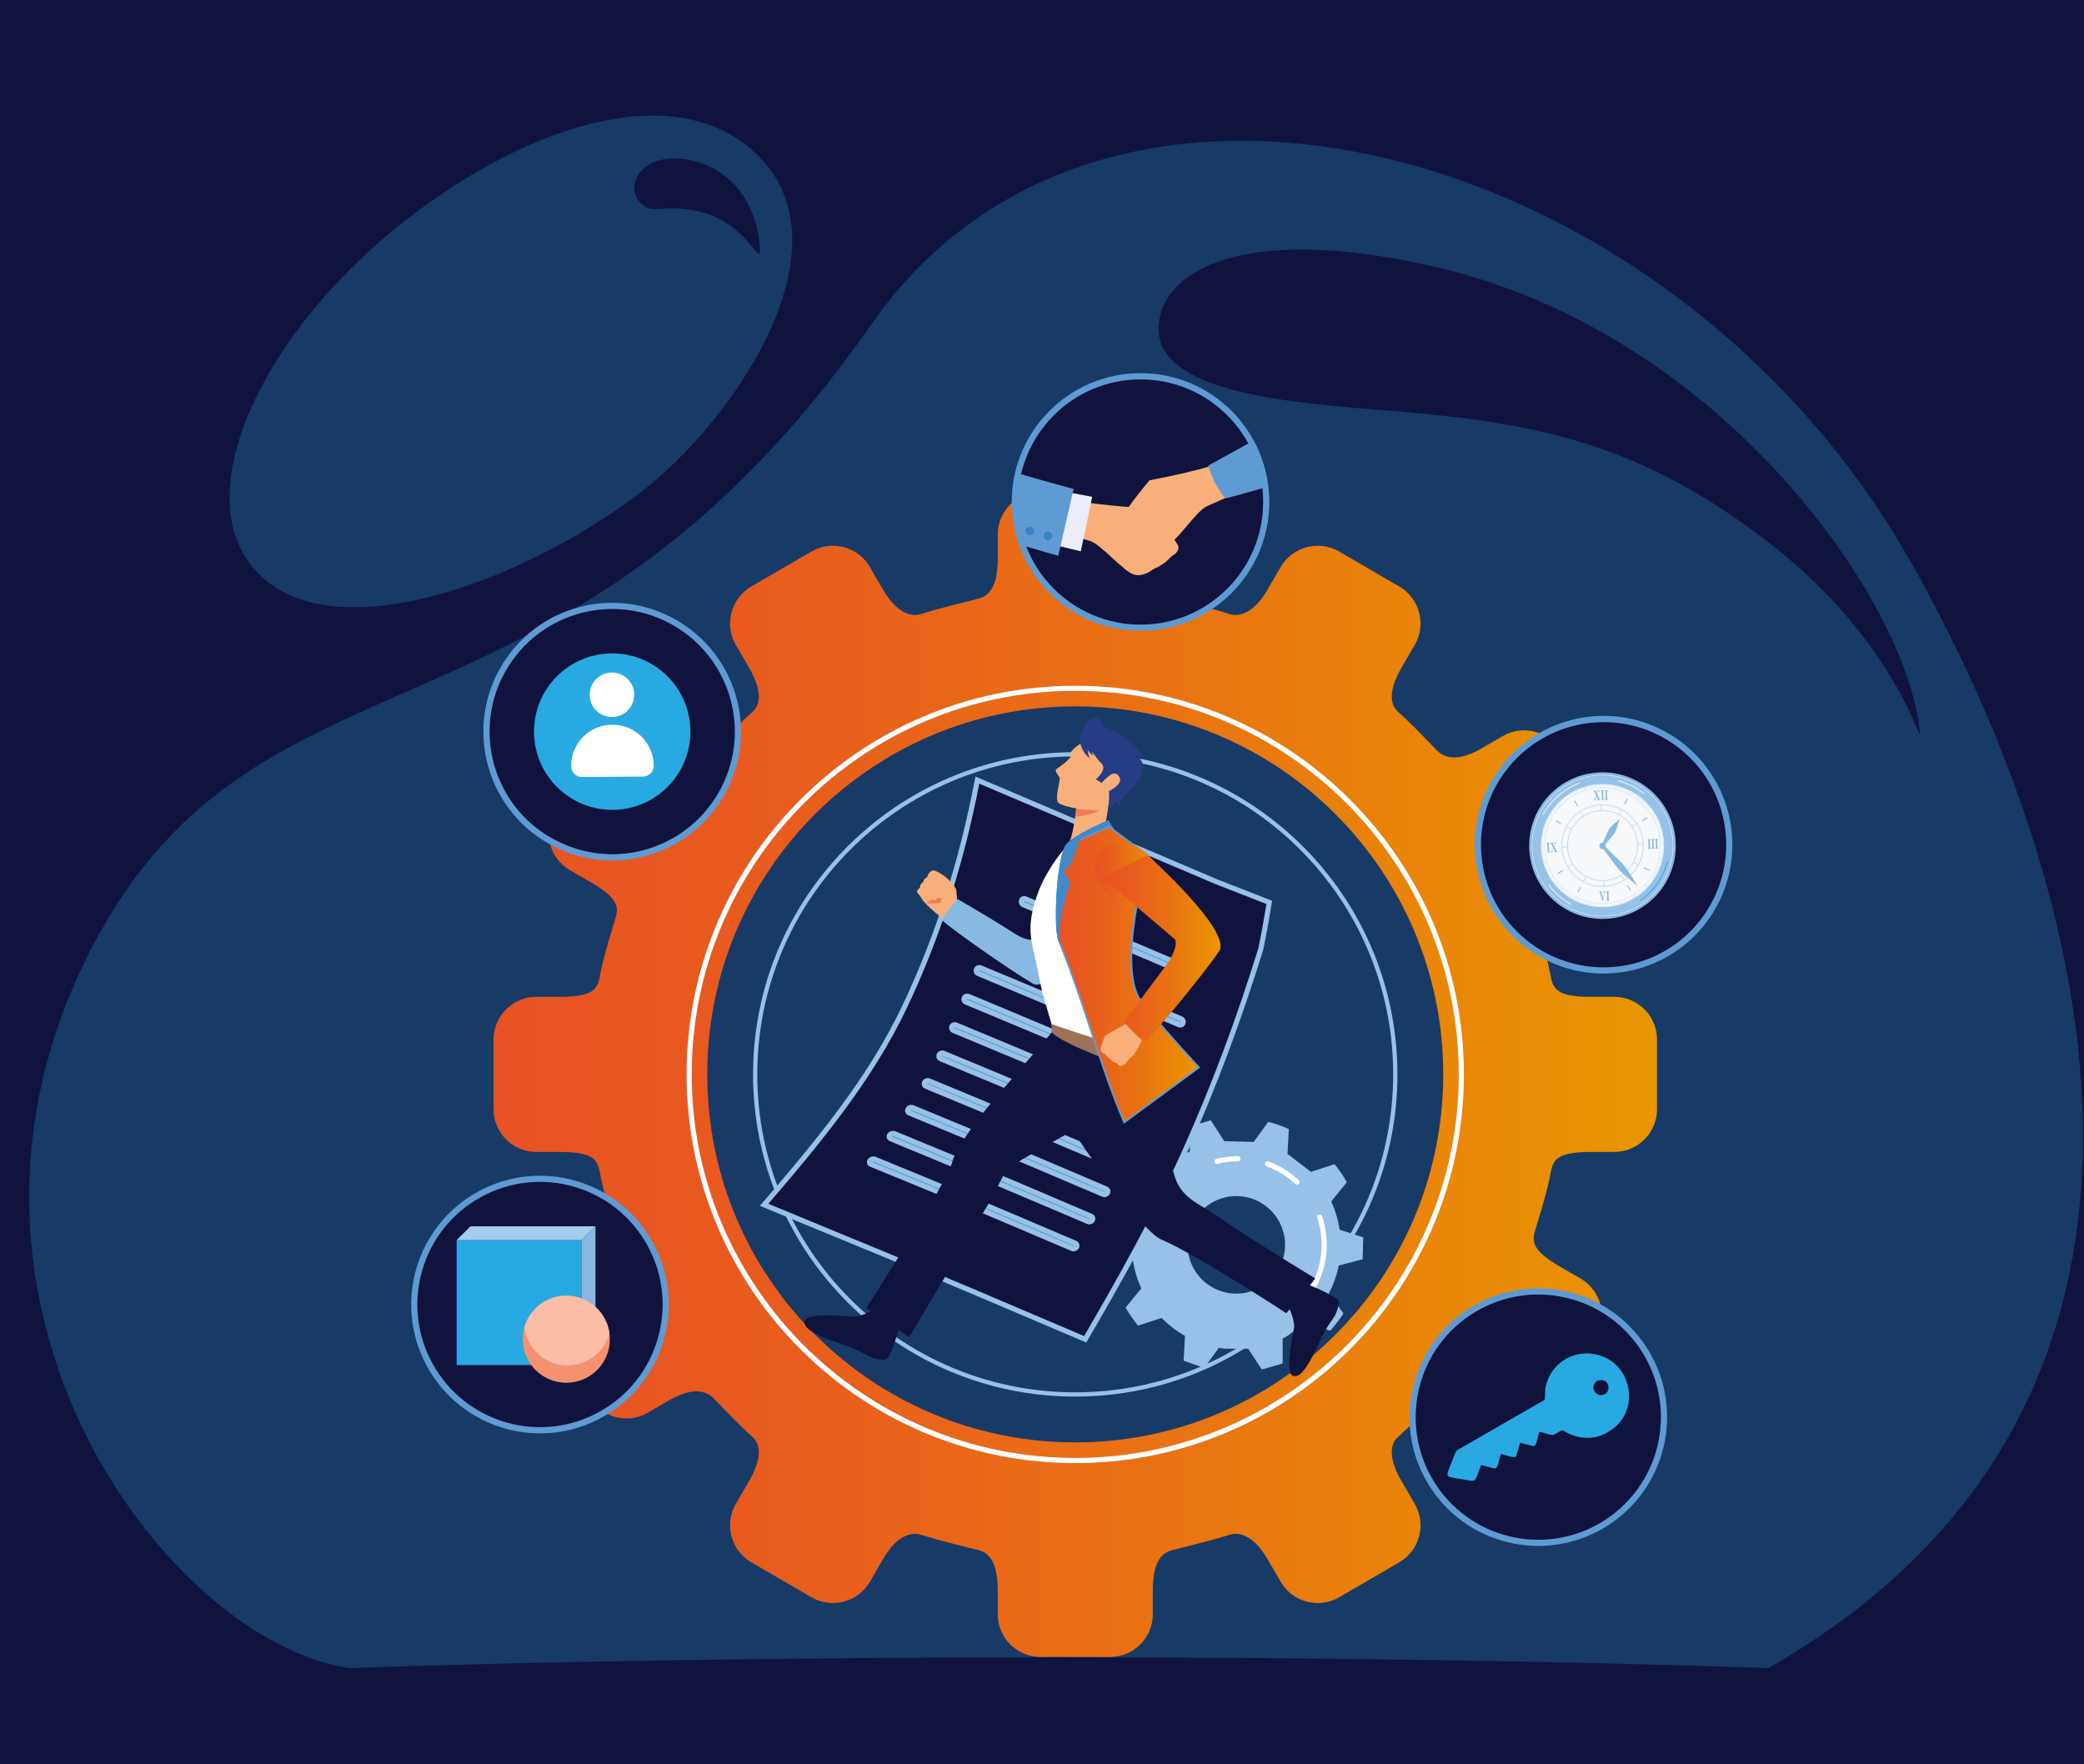 <?xml version="1.0" encoding="utf-8"?>
<!-- Generator: Adobe Illustrator 26.5.0, SVG Export Plug-In . SVG Version: 6.00 Build 0)  -->
<svg version="1.1" id="Layer_1" xmlns="http://www.w3.org/2000/svg" xmlns:xlink="http://www.w3.org/1999/xlink" x="0px" y="0px"
	 viewBox="0 0 541 458" style="enable-background:new 0 0 541 458;" xml:space="preserve">
<style type="text/css">
	.st0{fill:#10133D;}
	.st1{opacity:0.26;}
	.st2{fill-rule:evenodd;clip-rule:evenodd;fill:#29A9E1;}
	.st3{fill-rule:evenodd;clip-rule:evenodd;fill:#10133D;}
	.st4{fill-rule:evenodd;clip-rule:evenodd;fill:#97C1E7;}
	.st5{fill-rule:evenodd;clip-rule:evenodd;fill:url(#SVGID_1_);}
	.st6{fill-rule:evenodd;clip-rule:evenodd;fill:#FFFFFF;}
	.st7{fill:#97C1E7;}
	.st8{fill-rule:evenodd;clip-rule:evenodd;fill:#5E9BD3;}
	.st9{fill-rule:evenodd;clip-rule:evenodd;fill:#F9AF79;}
	.st10{fill-rule:evenodd;clip-rule:evenodd;fill:#263C84;}
	.st11{fill-rule:evenodd;clip-rule:evenodd;fill:#ED7D57;}
	.st12{fill-rule:evenodd;clip-rule:evenodd;fill:#466FB5;}
	.st13{fill-rule:evenodd;clip-rule:evenodd;fill:#EDA580;}
	.st14{fill-rule:evenodd;clip-rule:evenodd;fill:#597DB3;}
	.st15{fill-rule:evenodd;clip-rule:evenodd;fill:#88B9E3;}
	.st16{fill-rule:evenodd;clip-rule:evenodd;fill:#DBDEEF;}
	.st17{fill-rule:evenodd;clip-rule:evenodd;fill:#BFC3D2;}
	.st18{fill-rule:evenodd;clip-rule:evenodd;fill:#4189C9;}
	.st19{fill-rule:evenodd;clip-rule:evenodd;fill:#9C7357;}
	.st20{fill-rule:evenodd;clip-rule:evenodd;fill:url(#SVGID_00000142875956318428701260000005316001678160848294_);}
	.st21{fill:#5E9BD3;}
	.st22{fill-rule:evenodd;clip-rule:evenodd;fill:url(#SVGID_00000057130606376566776710000012097065077427114371_);}
	.st23{fill-rule:evenodd;clip-rule:evenodd;fill:url(#SVGID_00000034791307203177453680000014536582757443257784_);}
	.st24{fill-rule:evenodd;clip-rule:evenodd;fill:#E9EEF8;}
	.st25{fill-rule:evenodd;clip-rule:evenodd;fill:#3984C5;}
	.st26{fill-rule:evenodd;clip-rule:evenodd;fill:#F6F8F9;}
	.st27{fill-rule:evenodd;clip-rule:evenodd;fill:#C1DDF3;}
	.st28{fill-rule:evenodd;clip-rule:evenodd;fill:#CAC9CA;}
	.st29{fill-rule:evenodd;clip-rule:evenodd;fill:#A4CCEC;}
	.st30{fill-rule:evenodd;clip-rule:evenodd;fill:#F5916F;}
	.st31{fill-rule:evenodd;clip-rule:evenodd;fill:#FABDA5;}
</style>
<rect x="-0.09" y="-0.73" class="st0" width="541.9" height="458.97"/>
<g>
	<g class="st1">
		<g>
			<path class="st2" d="M274.86,430.22c69.51,0,133.47,1.04,184.24,2.78c124.23-71.01,81.21-209.41,36.61-287.7
				C433.63,36.34,286.94-2.82,226.26,84.11c-82.36,118-161.8,76.82-204.7,166.44C-21.34,340.16,43.81,426.08,90.62,433
				C141.38,431.26,205.35,430.22,274.86,430.22L274.86,430.22z M166.01,128.06c-31.8,24.2-84.39,42.95-101.86,17.23
				C51.1,126.07,67.18,90,98.66,62.66c31.46-27.32,73.6-43.86,96.57-23.74C222.49,62.79,190.49,109.43,166.01,128.06z"/>
		</g>
		<g>
			<path class="st3" d="M371.22,68.95c74.63,16.63,122.13,85.26,126.78,118.4c1.91,13.6-1.63-18.22-39.7-47.2
				c-34.02-25.89-60.51-30.69-100.99-33.82c-28.61-2.21-58.56-5.73-56.43-22.79C302.55,70.07,323.04,58.22,371.22,68.95
				L371.22,68.95z M176.07,41.19c12.85,0.77,20.67,11.32,21.21,23.49c0.23,5.18-3.83-8.36-18.08-10.24
				c-8.83-1.17-10.16,1.43-13.33-2.21C162.7,48.58,165.71,40.57,176.07,41.19z"/>
		</g>
		<g>
			<path class="st2" d="M253.16,116.78c-1.07,14.68-3.23,16.71-17.23,17.84c14,1.13,16.16,3.15,17.23,17.83
				c1.07-14.68,3.23-16.7,17.23-17.83C256.39,133.49,254.23,131.46,253.16,116.78L253.16,116.78z M310.05,155.5
				c-0.57,7.84-1.73,8.92-9.2,9.52c7.47,0.6,8.63,1.68,9.2,9.52c0.57-7.84,1.73-8.92,9.2-9.52
				C311.77,164.42,310.62,163.34,310.05,155.5L310.05,155.5z M285.13,95.18c-0.58,7.94-1.75,9.03-9.32,9.64
				c7.57,0.61,8.74,1.71,9.32,9.64c0.58-7.94,1.75-9.03,9.32-9.64C286.88,104.22,285.71,103.12,285.13,95.18z"/>
		</g>
		<g>
			<path class="st2" d="M232.53,357.45c0.87,11.89,2.62,13.53,13.96,14.45c-11.34,0.91-13.09,2.55-13.96,14.45
				c-0.87-11.89-2.62-13.53-13.96-14.45C229.91,370.98,231.66,369.34,232.53,357.45L232.53,357.45z M186.44,388.81
				c0.46,6.35,1.4,7.23,7.45,7.71c-6.05,0.49-6.99,1.37-7.45,7.71c-0.46-6.35-1.4-7.22-7.45-7.71
				C185.04,396.04,185.98,395.16,186.44,388.81L186.44,388.81z M206.63,339.95c0.47,6.43,1.42,7.32,7.55,7.81
				c-6.13,0.5-7.08,1.38-7.55,7.81c-0.47-6.43-1.42-7.32-7.55-7.81C205.21,347.27,206.16,346.38,206.63,339.95z"/>
		</g>
		<g>
			<path class="st2" d="M413.65,328.14c-0.66,9.1-2.01,10.36-10.69,11.06c8.68,0.7,10.02,1.96,10.69,11.06
				c0.66-9.1,2.01-10.36,10.69-11.06C415.66,338.5,414.32,337.24,413.65,328.14L413.65,328.14z M448.94,352.15
				c-0.36,4.86-1.07,5.53-5.71,5.91c4.64,0.37,5.35,1.05,5.71,5.91c0.35-4.86,1.07-5.53,5.7-5.91
				C450.01,357.68,449.3,357.01,448.94,352.15L448.94,352.15z M433.49,314.74c-0.36,4.92-1.08,5.6-5.78,5.98
				c4.69,0.38,5.42,1.06,5.78,5.98c0.36-4.92,1.09-5.6,5.78-5.98C434.57,320.34,433.85,319.66,433.49,314.74z"/>
		</g>
	</g>
	<g>
		<g>
			<path class="st4" d="M279.13,195.25c23.1,0,44.01,9.36,59.14,24.5c15.14,15.13,24.5,36.05,24.5,59.14
				c0,23.1-9.36,44.01-24.5,59.14c-15.13,15.13-36.05,24.5-59.14,24.5c-23.1,0-44.01-9.36-59.14-24.5
				c-15.13-15.14-24.5-36.05-24.5-59.14c0-23.1,9.36-44.01,24.5-59.14C235.12,204.61,256.03,195.25,279.13,195.25L279.13,195.25z
				 M337.49,220.53c-14.94-14.94-35.57-24.17-58.36-24.17c-22.79,0-43.43,9.24-58.36,24.17c-14.94,14.94-24.18,35.57-24.18,58.36
				c0,22.79,9.24,43.43,24.18,58.36c14.94,14.94,35.57,24.17,58.36,24.17c22.79,0,43.43-9.24,58.36-24.17
				c14.94-14.94,24.17-35.57,24.17-58.36C361.67,256.1,352.43,235.47,337.49,220.53z"/>
		</g>
		<g>
			<linearGradient id="SVGID_1_" gradientUnits="userSpaceOnUse" x1="128.117" y1="278.892" x2="430.143" y2="278.892">
				<stop  offset="1.385225e-07" style="stop-color:#E85224"/>
				<stop  offset="0.225" style="stop-color:#E85B1F"/>
				<stop  offset="0.597" style="stop-color:#E97412"/>
				<stop  offset="0.996" style="stop-color:#E99600"/>
			</linearGradient>
			<path class="st5" d="M210.65,143.16l-15.63,9.09c-5.27,3.07-7.07,9.88-4.01,15.16l3.45,5.93c4.07,7,2.3,10.17,1.03,11.3
				c-3.48,3.12-6.7,6.5-9.94,9.86c-0.95,0.99-3.97,4.37-11.92-0.25l-5.45-3.17c-5.27-3.06-12.09-1.26-15.16,4.01l-9.09,15.63
				c-3.07,5.27-1.26,12.09,4.01,15.16l5.4,3.13c7.45,4.33,7.26,6.56,6.32,9.72c-1.3,4.34-2.69,8.68-3.64,13.17
				c-0.84,4-0.46,6.86-10.6,6.86h-6.21c-6.11,0-11.09,4.98-11.09,11.09v18.09c0,6.11,4.98,11.09,11.09,11.09h6.21
				c10.14,0,9.76,2.86,10.6,6.85c0.95,4.49,2.34,8.83,3.64,13.17c0.95,3.16,1.14,5.38-6.32,9.72l-5.4,3.13
				c-5.27,3.07-7.07,9.89-4.01,15.16l9.09,15.64c3.06,5.27,9.89,7.07,15.16,4.01l5.45-3.17c7.95-4.62,10.97-1.24,11.92-0.25
				c3.24,3.37,6.46,6.75,9.94,9.86c1.26,1.13,3.04,4.3-1.03,11.3l-3.45,5.93c-3.06,5.27-1.26,12.09,4.01,15.16l15.63,9.09
				c5.27,3.06,12.09,1.26,15.16-4.01l3.44-5.92c4.13-7.11,8.2-6.83,9.92-6.28c4.99,1.59,9.59,2.61,14.74,3.95
				c1.88,0.49,5.1,1.86,5.1,10.32v6.34c0,6.11,4.98,11.09,11.08,11.09h18.09c6.11,0,11.09-4.98,11.09-11.09v-6.34
				c0-8.47,3.22-9.83,5.1-10.32c5.15-1.34,9.75-2.37,14.74-3.95c1.72-0.55,5.79-0.83,9.92,6.28l3.44,5.92
				c3.07,5.27,9.89,7.08,15.16,4.01l15.63-9.09c5.27-3.07,7.08-9.88,4.01-15.16l-3.45-5.93c-4.07-7-2.3-10.17-1.03-11.3
				c3.48-3.11,6.71-6.49,9.94-9.86c0.95-0.99,3.97-4.37,11.92,0.25l5.45,3.17c5.27,3.06,12.09,1.26,15.16-4.01l9.09-15.64
				c3.07-5.27,1.26-12.09-4.01-15.16l-5.4-3.13c-7.45-4.34-7.26-6.56-6.32-9.72c1.3-4.33,2.69-8.68,3.64-13.17
				c0.84-4,0.46-6.85,10.6-6.85h6.21c6.11,0,11.09-4.98,11.09-11.09v-18.09c0-6.11-4.98-11.09-11.09-11.09h-6.21
				c-10.14,0-9.76-2.86-10.6-6.86c-0.95-4.49-2.34-8.83-3.64-13.17c-0.95-3.16-1.14-5.38,6.32-9.72l5.4-3.13
				c5.27-3.07,7.08-9.89,4.01-15.16l-9.09-15.63c-3.07-5.27-9.89-7.08-15.16-4.01l-5.45,3.17c-7.95,4.62-10.97,1.24-11.92,0.25
				c-3.24-3.37-6.46-6.75-9.94-9.86c-1.26-1.13-3.04-4.3,1.03-11.3l3.45-5.93c3.07-5.27,1.26-12.09-4.01-15.16l-15.63-9.09
				c-5.27-3.06-12.09-1.26-15.16,4.01l-3.44,5.92c-4.13,7.11-8.2,6.83-9.92,6.28c-4.99-1.59-9.59-2.61-14.74-3.95
				c-1.88-0.49-5.1-1.86-5.1-10.32v-6.35c0-6.11-4.98-11.08-11.09-11.08h-18.09c-6.11,0-11.08,4.98-11.08,11.08v6.35
				c0,8.47-3.22,9.83-5.1,10.32c-5.15,1.34-9.75,2.37-14.74,3.95c-1.72,0.55-5.78,0.83-9.92-6.28l-3.44-5.92
				C222.74,141.89,215.92,140.09,210.65,143.16L210.65,143.16z M279.13,183.36c52.76,0,95.53,42.77,95.53,95.53
				c0,52.76-42.77,95.53-95.53,95.53c-52.76,0-95.53-42.77-95.53-95.53C183.6,226.13,226.37,183.36,279.13,183.36z"/>
		</g>
		<g>
			<path class="st6" d="M279.13,178.01c27.86,0,53.08,11.29,71.34,29.55c18.26,18.26,29.55,43.48,29.55,71.34
				c0,27.86-11.29,53.08-29.55,71.34c-18.26,18.26-43.48,29.55-71.34,29.55s-53.08-11.29-71.34-29.55
				c-18.26-18.26-29.55-43.48-29.55-71.34c0-27.86,11.29-53.08,29.55-71.34C226.05,189.3,251.27,178.01,279.13,178.01L279.13,178.01
				z M349.53,208.49c-18.02-18.01-42.91-29.16-70.4-29.16c-27.49,0-52.38,11.15-70.4,29.16c-18.02,18.02-29.16,42.91-29.16,70.4
				c0,27.49,11.15,52.38,29.16,70.4c18.02,18.02,42.91,29.16,70.4,29.16c27.49,0,52.38-11.14,70.4-29.16
				c18.02-18.02,29.16-42.91,29.16-70.4C378.69,251.4,367.54,226.51,349.53,208.49z"/>
		</g>
		<g>
			<g>
				<path class="st4" d="M320.94,335.8c-6.99,0-12.66-5.67-12.66-12.66c0-6.99,5.67-12.66,12.66-12.66
					c6.99,0,12.66,5.67,12.66,12.66C333.59,330.14,327.93,335.8,320.94,335.8L320.94,335.8z M339.86,343.33L339.86,343.33
					L339.86,343.33z M329.25,291.19L329.25,291.19L329.25,291.19z M300.97,302.56L300.97,302.56L300.97,302.56z M301.55,342.11
					c1.78,1.82,3.83,3.4,6.07,4.66l-0.35,6.44l5.35,1.89l3.78-5.22l1.46,0.21l6.18,0l3.5,5.41l4.78-1.36l0.17-0.06l0.49-0.19
					l-0.01-6.44l1.07-0.56l5.24-3.77l0.58,0.22l5.44,2.1c1.28-1.4,2.43-2.9,3.46-4.5l-3.79-5.21c1.17-2.24,2.04-4.66,2.55-7.21
					l6.22-1.65l0.15-5.68l-6.13-1.98c-0.38-2.58-1.12-5.04-2.17-7.34l4.06-5c-0.94-1.65-2.01-3.22-3.22-4.68l-6.13,2l-6.06-4.66
					l0.34-6.44c-1.71-0.78-3.5-1.41-5.35-1.89l-3.78,5.22l-7.64-0.2l-3.5-5.41l-5.44,1.61l0.01,6.44c-2.3,1.15-4.42,2.61-6.3,4.33
					l-1.62-0.62l-4.4-1.7c-1.28,1.39-2.43,2.9-3.46,4.5l3.79,5.2c-1.17,2.23-2.04,4.66-2.55,7.21l-6.22,1.65l-0.15,5.68l6.13,1.98
					c0.38,2.58,1.12,5.04,2.17,7.34l-4.06,5c0.94,1.65,2.02,3.21,3.22,4.68L301.55,342.11z"/>
			</g>
			<g>
				<path class="st6" d="M338.6,338.1c-0.15,0-0.3-0.05-0.43-0.15c-0.28-0.24-0.32-0.66-0.09-0.94c3.23-3.88,5.01-8.8,5.01-13.86
					c0-2.42-0.39-4.8-1.18-7.07c-0.12-0.35,0.07-0.73,0.42-0.85c0.35-0.12,0.73,0.06,0.85,0.41c0.83,2.41,1.25,4.93,1.25,7.5
					c0,5.37-1.88,10.59-5.31,14.71C338.98,338.01,338.79,338.1,338.6,338.1z"/>
			</g>
			<g>
				<path class="st6" d="M336.72,307.53c-0.16,0-0.33-0.06-0.46-0.18c-2.17-2.04-4.68-3.59-7.47-4.6c-0.35-0.13-0.52-0.51-0.4-0.86
					c0.13-0.35,0.51-0.53,0.86-0.4c2.96,1.07,5.62,2.71,7.93,4.88c0.26,0.25,0.28,0.67,0.03,0.94
					C337.08,307.46,336.9,307.53,336.72,307.53z"/>
			</g>
			<g>
				<path class="st6" d="M315.91,302.14c-0.3,0-0.57-0.2-0.65-0.51c-0.09-0.36,0.13-0.72,0.48-0.81c1.84-0.46,3.74-0.7,5.65-0.7
					c0.37,0,0.67,0.3,0.67,0.67c0,0.37-0.3,0.67-0.67,0.67c-1.8,0-3.59,0.22-5.32,0.66C316.02,302.13,315.97,302.14,315.91,302.14z"
					/>
			</g>
		</g>
		<g>
			<g>
				<path class="st3" d="M253.72,202.5c10.35,4.4,20.71,8.8,31.06,13.2c10.36,4.4,20.72,8.81,31.07,13.21
					c4.54,1.78,9.1,3.56,13.65,5.33c-0.64,4.06-1.36,8.09-2.19,12.08c-5.5,17.78-11.93,35.19-19.52,52.07
					c-7.59,16.89-16.69,33.15-26.08,49.27c-13.87-5.88-27.72-11.84-41.61-17.66c-13.89-5.82-27.86-11.47-41.75-17.26
					c14.07-16.32,27.66-32.82,36.48-51.4C243.63,242.83,249.82,223.14,253.72,202.5z"/>
				<path class="st7" d="M282,348.5l-0.54-0.23c-4.87-2.07-9.74-4.14-14.61-6.22c-8.99-3.83-17.99-7.67-27-11.44
					c-7.32-3.06-14.66-6.08-21.99-9.1c-6.59-2.71-13.18-5.42-19.75-8.16l-0.85-0.35l0.6-0.69c14.13-16.38,27.54-32.62,36.38-51.25
					c8.52-17.94,14.86-37.68,18.82-58.68l0.15-0.81l62.89,26.73c4.52,1.77,9.08,3.55,13.63,5.32l0.5,0.19l-0.08,0.53
					c-0.68,4.31-1.4,8.27-2.19,12.11c-5.71,18.48-12.29,36.02-19.56,52.21c-7.8,17.37-17.16,33.98-26.11,49.33L282,348.5z
					 M199.46,312.48c6.29,2.62,12.59,5.21,18.9,7.81c7.34,3.02,14.68,6.04,22,9.1c9.01,3.77,18.01,7.61,27,11.44
					c4.69,2,9.38,4,14.07,5.99c8.84-15.18,18.06-31.57,25.75-48.7c7.25-16.14,13.81-33.63,19.49-52c0.74-3.6,1.43-7.37,2.08-11.46
					c-4.39-1.71-8.78-3.42-13.15-5.14l-61.39-26.09c-4,20.8-10.31,40.38-18.78,58.19C226.65,280.14,213.43,296.26,199.46,312.48z"/>
			</g>
			<g>
				<path class="st8" d="M265.66,234.84c-0.4-0.17-0.62-0.67-0.48-1.08c0.14-0.42,0.58-0.63,0.97-0.46
					c6.77,2.85,13.54,5.72,20.31,8.58c6.77,2.86,13.53,5.74,20.3,8.62c0.4,0.17,0.61,0.65,0.47,1.08c-0.13,0.41-0.56,0.63-0.97,0.46
					c-6.76-2.87-13.53-5.75-20.29-8.62C279.21,240.54,272.43,237.69,265.66,234.84z"/>
				<path class="st7" d="M306.55,252.75c-0.19,0-0.37-0.04-0.55-0.11l-20.29-8.62c-5.56-2.36-11.13-4.7-16.69-7.04l-3.62-1.52
					c-0.72-0.3-1.1-1.15-0.86-1.89c0.25-0.76,1.12-1.18,1.86-0.87c6.77,2.85,13.53,5.71,20.3,8.57c6.66,2.82,13.31,5.64,19.97,8.47
					l0.35,0.15c0.72,0.31,1.09,1.14,0.85,1.89C307.67,252.36,307.15,252.75,306.55,252.75z M265.89,233.91
					c-0.11,0.15-0.05,0.28,0.03,0.32l3.62,1.52c5.57,2.34,11.13,4.69,16.69,7.04l20.32,8.63c0.02,0,0.04-0.02,0.05-0.06
					c0.03-0.1-0.02-0.22-0.11-0.26l-0.35-0.15c-6.65-2.83-13.3-5.65-19.95-8.47C279.42,239.62,272.66,236.76,265.89,233.91z"/>
			</g>
			<g>
				<path class="st8" d="M256.96,245.25c-0.4-0.17-0.59-0.64-0.43-1.06c0.16-0.42,0.63-0.6,1.02-0.44
					c8.2,3.44,16.39,6.88,24.58,10.34c8.18,3.46,16.36,6.94,24.54,10.42c0.39,0.17,0.6,0.64,0.44,1.06
					c-0.16,0.42-0.62,0.61-1.02,0.44c-8.18-3.48-16.36-6.97-24.54-10.43C273.36,252.12,265.16,248.7,256.96,245.25z"/>
				<path class="st7" d="M306.39,266.74c-0.19,0-0.38-0.04-0.56-0.11l-8.46-3.6c-5.36-2.28-10.72-4.57-16.09-6.84
					c-5.28-2.23-10.56-4.44-15.84-6.66l-8.74-3.67c-0.73-0.31-1.08-1.15-0.79-1.9c0.27-0.74,1.18-1.12,1.9-0.81l3.49,1.46
					c7.03,2.95,14.06,5.9,21.09,8.87c6.41,2.71,12.83,5.44,19.24,8.16l5.3,2.25c0.72,0.31,1.08,1.16,0.8,1.9
					C307.52,266.37,307,266.74,306.39,266.74z M257.3,244.37c-0.18,0.15-0.15,0.24-0.08,0.27l8.74,3.67
					c5.28,2.22,10.56,4.43,15.84,6.66c5.37,2.27,10.73,4.55,16.09,6.84l8.5,3.61c0.01,0,0.08,0,0.1-0.07
					c0.03-0.09-0.02-0.19-0.08-0.21l-5.3-2.25c-6.42-2.73-12.83-5.45-19.24-8.16c-7.03-2.97-14.05-5.92-21.08-8.87L257.3,244.37z"/>
			</g>
			<g>
				<path class="st8" d="M253.91,252.7c-0.39-0.17-0.59-0.63-0.42-1.04c0.17-0.41,0.64-0.6,1.04-0.43
					c8.2,3.43,16.42,6.85,24.61,10.31c8.19,3.47,16.37,6.97,24.56,10.45c0.4,0.17,0.59,0.64,0.42,1.05
					c-0.18,0.41-0.64,0.6-1.03,0.44c-8.2-3.49-16.37-6.99-24.57-10.45C270.33,259.56,262.13,256.13,253.91,252.7z"/>
				<path class="st7" d="M303.39,274.2c-0.19,0-0.38-0.04-0.56-0.11l-8.86-3.77c-5.24-2.23-10.47-4.47-15.71-6.68
					c-7.09-3-14.18-5.97-21.29-8.94l-3.32-1.39c-0.36-0.15-0.63-0.43-0.78-0.79c-0.15-0.36-0.15-0.76,0.01-1.12
					c0.31-0.73,1.19-1.09,1.91-0.78l6.83,2.85c5.93,2.48,11.86,4.95,17.77,7.46c5.12,2.17,10.24,4.35,15.36,6.53l9.2,3.92
					c0.74,0.32,1.08,1.15,0.78,1.91C304.5,273.85,303.97,274.2,303.39,274.2z M254.28,251.84l-0.17,0.08
					c-0.02,0.05,0.01,0.14,0.07,0.17l3.32,1.39c7.1,2.97,14.2,5.94,21.29,8.94c5.24,2.21,10.47,4.45,15.71,6.68l8.89,3.78
					c0.04,0,0.1-0.03,0.13-0.09c0.03-0.07,0-0.15-0.07-0.18l-9.2-3.92c-5.11-2.18-10.23-4.36-15.35-6.53
					c-5.91-2.5-11.84-4.98-17.77-7.45L254.28,251.84z"/>
			</g>
			<g>
				<path class="st8" d="M250.73,260.11c-0.4-0.17-0.58-0.63-0.4-1.04c0.17-0.41,0.65-0.6,1.05-0.43
					c8.21,3.42,16.44,6.85,24.64,10.31c8.21,3.47,16.39,6.97,24.6,10.46c0.39,0.17,0.59,0.64,0.42,1.04
					c-0.17,0.41-0.65,0.6-1.05,0.43c-8.2-3.48-16.4-6.98-24.6-10.45C267.17,266.96,258.96,263.54,250.73,260.11z"/>
				<path class="st7" d="M300.29,281.6c-0.2,0-0.39-0.04-0.57-0.12l-6.67-2.84c-5.97-2.54-11.95-5.08-17.93-7.61
					c-7.74-3.26-15.48-6.49-23.23-9.72l-1.42-0.59c-0.36-0.15-0.63-0.43-0.78-0.78c-0.15-0.36-0.14-0.77,0.02-1.13
					c0.31-0.72,1.2-1.09,1.92-0.78l2.8,1.16c7.28,3.04,14.57,6.08,21.84,9.15c5.39,2.28,10.78,4.57,16.17,6.87l8.43,3.59
					c0.74,0.31,1.08,1.17,0.77,1.91C301.41,281.24,300.88,281.6,300.29,281.6z M250.99,259.5l1.42,0.59
					c7.75,3.23,15.49,6.46,23.23,9.73c5.98,2.52,11.96,5.07,17.93,7.61l6.72,2.85c0.04,0,0.1-0.02,0.13-0.08
					c0.03-0.06-0.01-0.14-0.07-0.17l-8.43-3.59c-5.39-2.29-10.77-4.59-16.16-6.87c-7.26-3.07-14.55-6.11-21.83-9.14l-2.8-1.17
					l-0.18,0.07l-0.21,0.78L250.99,259.5z"/>
			</g>
			<g>
				<path class="st8" d="M247.54,267.5c-0.4-0.17-0.59-0.64-0.42-1.03c0.17-0.4,0.63-0.59,1.04-0.42
					c8.23,3.42,16.46,6.84,24.67,10.3c8.22,3.46,16.41,6.96,24.62,10.45c0.4,0.17,0.59,0.64,0.41,1.05
					c-0.17,0.4-0.64,0.59-1.04,0.41c-8.21-3.49-16.4-6.99-24.61-10.46C263.99,274.34,255.76,270.93,247.54,267.5z"/>
				<path class="st7" d="M297.13,288.99c-0.2,0-0.39-0.04-0.57-0.12l-7.98-3.4c-5.54-2.36-11.08-4.72-16.63-7.06
					c-5.93-2.5-11.88-4.97-17.82-7.45l-6.86-2.85c-0.36-0.15-0.64-0.43-0.78-0.79c-0.15-0.36-0.14-0.76,0.01-1.11
					c0.3-0.71,1.19-1.07,1.9-0.77c8.23,3.42,16.46,6.84,24.67,10.3c5.95,2.5,11.89,5.03,17.82,7.56l6.8,2.89
					c0.36,0.15,0.63,0.43,0.78,0.79c0.15,0.36,0.14,0.76-0.01,1.13C298.25,288.64,297.72,288.99,297.13,288.99z M247.79,266.89
					l6.86,2.85c5.94,2.47,11.89,4.95,17.82,7.45c5.55,2.34,11.09,4.7,16.63,7.06l8.03,3.41c0.04,0,0.1-0.02,0.12-0.07l0.2-0.79
					l-0.26,0.61l-6.8-2.89c-5.94-2.53-11.87-5.05-17.82-7.56c-8.21-3.46-16.44-6.88-24.67-10.3l-0.17,0.07l-0.19,0.77L247.79,266.89
					z"/>
			</g>
			<g>
				<path class="st8" d="M244.2,274.85c-0.4-0.17-0.58-0.64-0.38-1.04c0.2-0.4,0.68-0.58,1.08-0.41c8.24,3.42,16.48,6.84,24.7,10.3
					c8.22,3.46,16.42,6.98,24.63,10.47c0.4,0.17,0.58,0.63,0.39,1.04c-0.18,0.39-0.66,0.58-1.06,0.41
					c-8.22-3.49-16.43-7-24.65-10.46C260.68,281.69,252.43,278.27,244.2,274.85z"/>
				<path class="st7" d="M293.87,296.34c-0.2,0-0.39-0.04-0.57-0.12l-6.8-2.89c-5.95-2.53-11.89-5.06-17.84-7.57
					c-7.3-3.07-14.62-6.11-21.93-9.14l-2.78-1.16c-0.37-0.16-0.64-0.44-0.78-0.81c-0.14-0.37-0.12-0.77,0.05-1.13
					c0.35-0.7,1.24-1.04,1.94-0.74l2.67,1.11c7.35,3.05,14.69,6.1,22.03,9.19c5.45,2.29,10.88,4.61,16.32,6.93l8.32,3.54
					c0.36,0.15,0.63,0.43,0.77,0.79c0.14,0.37,0.13,0.77-0.03,1.13C294.99,296,294.46,296.34,293.87,296.34z M244.59,274.01
					c-0.09,0-0.16,0.03-0.19,0.1l2.83,1.28c7.31,3.04,14.63,6.08,21.93,9.15c5.95,2.5,11.9,5.04,17.85,7.57l6.86,2.91
					c0.06,0,0.12-0.03,0.14-0.08l-8.37-3.7c-5.44-2.32-10.87-4.64-16.31-6.93c-7.33-3.09-14.67-6.14-22.02-9.18l-2.67-1.11
					C244.62,274.01,244.61,274.01,244.59,274.01z"/>
			</g>
			<g>
				<path class="st8" d="M240.37,281.98c-0.4-0.17-0.55-0.62-0.34-1.02c0.22-0.39,0.74-0.56,1.14-0.39
					c8.28,3.44,16.58,6.86,24.84,10.34c8.27,3.48,16.52,7.01,24.79,10.52c0.39,0.17,0.57,0.63,0.38,1.03
					c-0.2,0.4-0.69,0.58-1.09,0.41c-8.28-3.52-16.54-7.05-24.82-10.54C256.98,288.85,248.68,285.41,240.37,281.98z"/>
				<path class="st7" d="M290.41,303.61c-0.2,0-0.39-0.04-0.58-0.12l-6.15-2.62c-6.22-2.65-12.44-5.3-18.67-7.92
					c-8.29-3.49-16.59-6.93-24.89-10.36c-0.37-0.16-0.65-0.45-0.77-0.81c-0.13-0.37-0.09-0.78,0.11-1.14
					c0.38-0.67,1.28-0.98,1.98-0.68l5.2,2.16c6.55,2.72,13.11,5.44,19.64,8.19c6.16,2.59,12.3,5.21,18.45,7.82l6.34,2.7
					c0.36,0.15,0.63,0.43,0.77,0.8c0.14,0.37,0.12,0.77-0.05,1.13C291.52,303.28,290.98,303.61,290.41,303.61z M240.86,281.18
					c-0.13,0-0.21,0.04-0.24,0.1c8.32,3.51,16.62,6.95,24.91,10.45c6.23,2.62,12.45,5.27,18.67,7.92l6.21,2.63
					c0.06,0,0.15-0.03,0.18-0.11l-6.39-2.82c-6.15-2.62-12.29-5.23-18.44-7.82c-6.53-2.75-13.09-5.47-19.64-8.18l-5.2-2.16
					C240.9,281.18,240.88,281.18,240.86,281.18z"/>
			</g>
			<g>
				<path class="st8" d="M236.02,288.89c-0.4-0.17-0.54-0.62-0.28-0.99c0.24-0.38,0.78-0.54,1.19-0.37
					c8.39,3.46,16.77,6.92,25.14,10.45c8.36,3.52,16.7,7.08,25.06,10.64c0.41,0.17,0.57,0.63,0.36,1.03c-0.2,0.4-0.7,0.56-1.11,0.38
					c-8.38-3.56-16.75-7.14-25.14-10.67C252.84,295.83,244.43,292.36,236.02,288.89z"/>
				<path class="st7" d="M286.72,310.76c-0.21,0-0.41-0.04-0.61-0.12l-7.32-3.12c-5.94-2.53-11.87-5.06-17.81-7.55
					c-8.39-3.52-16.8-6.99-25.21-10.46c-0.39-0.16-0.67-0.47-0.78-0.86c-0.11-0.38-0.03-0.79,0.21-1.13c0.39-0.6,1.3-0.89,1.99-0.6
					c8.38,3.46,16.77,6.92,25.14,10.45c6.33,2.66,12.65,5.35,18.97,8.05l6.09,2.59c0.37,0.16,0.65,0.45,0.78,0.81
					c0.13,0.37,0.1,0.77-0.09,1.13C287.82,310.44,287.3,310.76,286.72,310.76z M236.59,288.14c-0.16,0-0.25,0.05-0.3,0.12
					c8.39,3.49,16.8,6.96,25.2,10.48c5.95,2.5,11.88,5.03,17.82,7.56l7.41,3.13c0.08,0,0.15-0.04,0.17-0.09l-6.12-2.71
					c-6.32-2.69-12.64-5.38-18.96-8.05c-8.37-3.52-16.75-6.99-25.14-10.44C236.64,288.14,236.61,288.14,236.59,288.14z"/>
			</g>
			<g>
				<path class="st8" d="M231.23,295.61c-0.41-0.18-0.53-0.61-0.27-0.97c0.28-0.37,0.85-0.51,1.26-0.34
					c8.52,3.51,17.05,7.02,25.54,10.59c8.5,3.57,16.97,7.21,25.46,10.82c0.41,0.17,0.58,0.62,0.37,1.02
					c-0.22,0.38-0.75,0.54-1.16,0.37c-8.52-3.62-17.03-7.27-25.56-10.85C248.34,302.66,239.78,299.15,231.23,295.61z"/>
				<path class="st7" d="M282.78,317.82c-0.22,0-0.42-0.04-0.61-0.12l-7.94-3.38c-5.87-2.5-11.74-5-17.62-7.47
					c-6.03-2.53-12.08-5.03-18.12-7.52l-7.51-3.11c-0.38-0.16-0.66-0.47-0.77-0.84c-0.1-0.38-0.03-0.79,0.21-1.13
					c0.46-0.61,1.38-0.85,2.06-0.57l4.16,1.72c7.13,2.94,14.27,5.88,21.38,8.87c5.62,2.36,11.22,4.75,16.82,7.14l8.64,3.68
					c0.38,0.16,0.67,0.46,0.79,0.84c0.13,0.37,0.09,0.76-0.11,1.11C283.88,317.53,283.35,317.82,282.78,317.82z M231.86,294.91
					c-0.2,0-0.32,0.06-0.38,0.13l7.5,3.06c6.05,2.5,12.1,4.99,18.13,7.53c5.88,2.47,11.75,4.97,17.62,7.47l8.03,3.4
					c0.11,0,0.2-0.06,0.24-0.11l-8.69-3.75c-5.6-2.39-11.2-4.78-16.81-7.14c-7.11-2.99-14.25-5.93-21.38-8.87l-4.16-1.72
					C231.93,294.91,231.89,294.91,231.86,294.91z"/>
			</g>
			<g>
				<path class="st8" d="M226.14,302.24c-0.42-0.18-0.54-0.62-0.26-0.98c0.29-0.36,0.87-0.5,1.29-0.32
					c8.68,3.57,17.38,7.12,26.03,10.75c8.65,3.63,17.29,7.34,25.93,11.01c0.42,0.18,0.59,0.64,0.35,1.02
					c-0.23,0.39-0.77,0.54-1.19,0.37c-8.68-3.69-17.34-7.42-26.03-11.06C243.58,309.37,234.85,305.82,226.14,302.24z"/>
				<path class="st7" d="M278.66,324.82c-0.22,0-0.43-0.04-0.63-0.13l-8.41-3.58c-5.87-2.5-11.74-5.01-17.62-7.48
					c-6.53-2.74-13.09-5.43-19.64-8.12l-6.49-2.66c-0.4-0.17-0.68-0.48-0.78-0.87c-0.1-0.38-0.01-0.8,0.25-1.13
					c0.47-0.59,1.39-0.82,2.07-0.53l4.85,2c7.06,2.9,14.13,5.8,21.17,8.76c6.19,2.6,12.37,5.23,18.55,7.87l7.39,3.15
					c0.38,0.16,0.68,0.48,0.8,0.86c0.12,0.37,0.07,0.78-0.14,1.12C279.78,324.53,279.24,324.82,278.66,324.82z M226.79,301.54
					c-0.21,0-0.33,0.06-0.39,0.13l6.48,2.62c6.56,2.69,13.11,5.38,19.65,8.12c5.88,2.47,11.75,4.97,17.62,7.48l8.51,3.6
					c0.12,0,0.22-0.05,0.25-0.11l-7.43-3.22c-6.18-2.63-12.35-5.27-18.54-7.86c-7.04-2.95-14.1-5.86-21.17-8.76l-4.86-2
					C226.87,301.54,226.82,301.54,226.79,301.54z"/>
			</g>
		</g>
		<g>
			<g>
				<g>
					<path class="st9" d="M281.25,192.54c0,0-3.93,2.34-3.33,3.43c0.5,0.9-3.19,3.3-3.74,3.72c-0.55,0.42,0.81,1.78,0.94,2.34
						c0.13,0.56-1.49,5.55-0.25,6.47c1.24,0.92,8.41,2.41,11.03,1.69c2.62-0.71,8.49-7.51,9.32-11.35
						C296.05,194.99,288.15,188.47,281.25,192.54z"/>
				</g>
				<g>
					<path class="st9" d="M279.39,209.92c0,0-0.05,0.45-0.14,1.13c-0.04,0.29-0.09,0.62-0.14,0.98c-0.04,0.27-0.08,0.56-0.13,0.86
						c-0.29,1.86-0.7,4.09-1.14,5.05c-0.82,1.8,9.21-4.23,9.21-4.23s0.78-6.35,2.77-13.22
						C291.82,193.62,279.39,209.92,279.39,209.92z"/>
				</g>
				<g>
					<path class="st10" d="M280.43,193.06c0,0-0.31-6.42,4.8-7.12c1.38,6.13,16.65,12.61,9.82,10.13c0.61,0.61,4.54,3.37-1.82,9.25
						c-5.6,5.17-5.61,4.77-5.61,4.77s0.58-3.92,0.16-4.91c-0.66-1.55-3.34-2.87-3.34-2.87s3.15-2.51,1.52-4.1
						C284.33,196.62,282.79,193.5,280.43,193.06z"/>
				</g>
				<g>
					<path class="st9" d="M287.57,201.68c0.43-0.34,2.12-1.93,3.08,0.17c0.97,2.1-3.84,4.11-4.15,3.98
						C286.19,205.71,283.93,204.57,287.57,201.68z"/>
				</g>
				<g>
					<path class="st11" d="M279.39,209.92c0,0-0.05,0.45-0.14,1.13c-0.04,0.29-0.09,0.62-0.14,0.98c4.57-0.46,6.35-1.71,6.4-1.75
						C283.39,210.46,279.39,209.92,279.39,209.92z"/>
				</g>
				<g>
					<path class="st10" d="M284.87,193.86c-1.52-3.12-1.18-4.98,1-5.57c5.16,1.88,8.97,4.79,11.43,8.74
						C295.06,195.41,290.92,194.35,284.87,193.86z"/>
				</g>
				<g>
					<path class="st10" d="M282.24,192.86c-0.96-0.55-1.56-0.49-1.79,0.19c0.48,1.68,1.32,2.96,2.52,3.82
						C282.5,196.13,282.26,194.79,282.24,192.86z"/>
				</g>
				<g>
					<path class="st10" d="M283.13,192.24c-0.96-0.55-1.56-0.49-1.79,0.19c0.48,1.68,1.32,2.96,2.52,3.82
						C283.39,195.51,283.15,194.17,283.13,192.24z"/>
				</g>
				<g>
					<path class="st10" d="M293.7,204.21c-0.6-1.7-1.41-2.25-2.42-1.65c-1.18,2.58-1.5,5.05-0.93,7.39
						C290.57,208.53,291.68,206.62,293.7,204.21z"/>
				</g>
			</g>
			<g>
				<path class="st12" d="M268.99,233.1c0,0,5.9,32.38,5.02,35.72c-0.88,3.34-1.92,21.14-1.92,21.14s22.74-8.42,28.93-11.1
					C307.21,276.19,276.25,234.14,268.99,233.1z"/>
			</g>
			<g>
				<path class="st3" d="M233.59,344.11c0,0-2.94-2.23-4.14-3.16c-1.2-0.94-1.06-2.25-1.86-1.56c-0.8,0.68-4.31,2.5-5.93,2.42
					c-1.61-0.08-11.92-1.24-12.71,0.95c-0.8,2.19,3.6,4.22,10.03,6.31c6.42,2.09,6.13,3.82,10.77,3.87
					C231.19,352.96,233.59,344.11,233.59,344.11z"/>
			</g>
			<g>
				<path class="st3" d="M339.41,333.4c0,0-2.45,2.6-3.48,3.66c-1.03,1.06-2.29,0.79-1.71,1.64c0.58,0.84,1.97,4.43,1.72,5.98
					c-0.25,1.55-2.44,11.4-0.41,12.4c2.04,1,4.46-3.05,7.15-9.04c2.69-5.99,4.33-5.53,4.87-10.01
					C347.73,336.62,339.41,333.4,339.41,333.4z"/>
			</g>
			<g>
				<polygon class="st13" points="234.84,342.25 233.34,344.48 228.04,340.34 229.46,338.17 				"/>
			</g>
			<g>
				<polygon class="st13" points="337.33,331.74 339.41,333.4 334.91,338.33 332.87,336.76 				"/>
			</g>
			<g>
				<path class="st14" d="M277.35,291.58L277.35,291.58c0.74,0.93,1.67,2.05,2.74,3.3h0c1.07-0.15,12.86-10.05,12.86-10.05
					S280.68,287.89,277.35,291.58z"/>
			</g>
			<g>
				<path class="st9" d="M248.55,234.95c0,0-0.24-3.4-0.3-3.92c-0.05-0.52-0.98-1.64-2.16-2.83c-1.18-1.19-3.31-2.27-3.59-2.22
					c-0.28,0.06-0.6-0.02-1.11,0.52c-0.52,0.53-0.66,1.27-0.66,1.27s-0.94,0.36-1.05,1.28c0,0-0.87,0.38-0.82,1.44
					c0,0-0.84,0.39-0.74,1.16c0,0,0.93,1.12,1.16,1.64c0.22,0.52,2.32,2.72,4.66,4.52C243.93,237.81,246.43,239.9,248.55,234.95z"/>
			</g>
			<g>
				<path class="st11" d="M244.77,231.92c0,0-0.56,1.62-0.48,2.15c0.08,0.53-3.78,0.42-3.78,0.42S242.78,231.3,244.77,231.92z"/>
			</g>
			<g>
				<path class="st9" d="M249.36,236.15c0,0-0.84-1.37-1.09-2.43c-0.25-1.06-3.8,3.21-3.8,3.21s2.77,0.87,3.77,2.07
					C249.23,240.19,249.36,236.15,249.36,236.15z"/>
			</g>
			<g>
				<path class="st9" d="M242.82,226.29c0,0,2.92,3.09,2.48,3.62c-0.44,0.53-0.92,0.46-0.92,0.46l0.62,1.82c0,0-0.27,1.44-1.75,0.73
					c0,0-0.11,1.37-1.46,0.51c0,0-0.47,0.87-1.17,0.58c-0.69-0.29-2.49-2.35-2.49-2.35s-0.22-0.62,0.71-1.18c0,0-0.1-1.03,0.83-1.46
					c0,0,0.05-0.85,1.05-1.3c0,0,0.25-1.78,1.79-1.73C242.5,225.99,242.7,226.16,242.82,226.29z"/>
			</g>
			<g>
				<path class="st9" d="M248.17,230.93c0,0-2.75-0.97-4.48-0.85c-0.39,0.03-0.77,0.13-0.89,0.5c-0.12,0.38,0.27,1.03,1.44,1.51
					c1.17,0.48,2.46,1.64,2.46,1.64S248.04,233.88,248.17,230.93z"/>
			</g>
			<g>
				<path class="st3" d="M296.38,269c2.15,2.76,3.63,11.69,4.48,18.58c0.03,0.13,2.76,13.92,4.13,17.95
					c2.06,6.05,6.46,6.74,13.07,11.53c5.38,3.89,23.38,14.8,23.38,14.8l-7.52,9.03c0,0-23.07-15.14-32.52-19.17
					c-4.8-2.05-18.73-22.04-18.73-22.04c-1.49-2.08-2.81-4.07-3.92-5.83l0,0c-0.88-1.39-1.63-2.64-2.23-3.66
					c-1.08-1.84-1.66-2.96-1.66-2.96S294.57,266.69,296.38,269z"/>
			</g>
			<g>
				<path class="st15" d="M283.33,224.6l-13.64,18.34c0,0-1.17,2.73-6.58-0.78c-5.52-3.59-14.53-8.78-14.53-8.78
					s-4.49,4.99-3.89,5.6c1.75,1.77,17.03,12.59,23.48,16.36c5.12,2.99,23.28-22.41,23.28-22.41L283.33,224.6z"/>
			</g>
			<g>
				<path class="st3" d="M247.23,301.52c0.8-3.46,7.26-12.1,11.75-17.19c7.08-8.15,14.34-16.66,14.34-16.66s26.47,7.11,25.66,9.93
					c-1.53,5.35-18.89,14.65-21.57,16.47l0.02,0.02c0,0-8.39,4.7-12.06,6.89c-5.85,3.49-4.86,4.91-8.63,11.29
					C253.38,317.98,236,347.1,236,347.1l-11.14-7.53C224.86,339.56,245.99,306.89,247.23,301.52z"/>
			</g>
			<g>
				<path class="st6" d="M300.76,276.26c0,0-12.89-24.13-7.98-36.17c0.4-0.98,0.73-1.95,0.99-2.93c0.35-1.28,0.59-2.56,0.73-3.83
					c0.83-7.6-1.95-14.82-6.62-19.28c0,0,0.48-1.58-9.09,3.68c-0.53,0.29-6.77,6.61-9.53,14.56c-3.38,9.73-1.07,12.49,0.4,20.98
					c1.08,6.2,3.47,12,3.66,14.41C273.32,267.67,274.48,271.46,300.76,276.26z"/>
			</g>
			<g>
				<path class="st16" d="M291.64,220.12c0,0-1.27-4.31-4.4-3.41c-3.13,0.9-7.18,4.78-8.46,12.41c-1.28,7.63,5.16,11.35,8.86,9.99
					C291.34,237.75,293.55,226.27,291.64,220.12z"/>
			</g>
			<g>
				<path class="st17" d="M285.23,228.35c0.09,0.11,5.95,6.98,8.55,8.8c0.35-1.28,0.59-2.56,0.73-3.83l0,0L285.23,228.35z"/>
			</g>
			<g>
				<path class="st18" d="M274.3,241.88c0.02,0.15,0.04,0.27,0.06,0.38c0.11,0.47,0.35,0.61,0.67,0.48
					c3.1-1.21,14.66-26.83,14.66-26.83l-0.12-0.18l-1.86-2.85c0,0-3.49,1.44-6.55,3.17l0,0c-1.85,1.05-3.59,2.19-4.38,3.17
					l-0.08,0.1l-0.01,0.01C274.73,221.92,273.64,235.15,274.3,241.88z"/>
			</g>
			<g>
				<path class="st19" d="M272.96,265.81c0,0,12.83,4.55,16.65,5.09c3.83,0.53,2.23,5.87,2.23,5.87s-16.95-6.13-18.76-8.82
					L272.96,265.81z"/>
			</g>
			<g>
				
					<linearGradient id="SVGID_00000093896329066477536090000015581907277424508585_" gradientUnits="userSpaceOnUse" x1="274.488" y1="252.988" x2="311.249" y2="252.988">
					<stop  offset="1.385225e-07" style="stop-color:#E85224"/>
					<stop  offset="0.225" style="stop-color:#E85B1F"/>
					<stop  offset="0.597" style="stop-color:#E97412"/>
					<stop  offset="0.996" style="stop-color:#E99600"/>
				</linearGradient>
				<path style="fill-rule:evenodd;clip-rule:evenodd;fill:url(#SVGID_00000093896329066477536090000015581907277424508585_);" d="
					M276.96,219.53l-0.01,0.07c-0.22,1.13-3.09,15.95-2.33,22.95c0.02,0.2,0.04,0.38,0.07,0.56c0.1,0.65,0.41,1.61,0.89,2.82
					c6.43,16.18,9.82,30.22,16.26,45.46l19.41-14.29c0,0-7.01-7.46-14.67-16.68c-7.34-8.84,1.56-38.25,1.56-38.25l-8.31-6.15
					l-1.96-1.43l-7.01,3.18l-3.83,1.74L276.96,219.53z"/>
				<path class="st21" d="M291.74,291.72l-0.11-0.25c-3.43-8.12-5.95-15.75-8.61-23.83c-2.28-6.92-4.64-14.07-7.65-21.64
					c-0.52-1.3-0.81-2.23-0.9-2.87c-0.03-0.18-0.05-0.37-0.07-0.57c-0.77-7.12,2.21-22.37,2.34-23.01l0.04-0.18l0.16-0.07
					l10.96-4.97l2.06,1.5l8.43,6.24l-0.04,0.15c-0.09,0.29-8.78,29.41-1.6,38.05c7.57,9.11,14.6,16.6,14.67,16.67l0.17,0.18
					l-0.19,0.14L291.74,291.72z M277.15,219.68c-0.21,1.07-3.07,15.9-2.32,22.84c0.02,0.19,0.04,0.38,0.07,0.55
					c0.09,0.6,0.38,1.51,0.88,2.77c3.01,7.58,5.37,14.74,7.66,21.66c2.63,7.99,5.12,15.54,8.49,23.54l19-13.99
					c-1.11-1.19-7.58-8.17-14.52-16.51c-7.14-8.6,0.73-35.81,1.48-38.31l-10.05-7.41L277.15,219.68z"/>
			</g>
			<g>
				<path class="st18" d="M276.69,219.32L276.69,219.32c-1.96,2.6-3.05,15.83-2.4,22.56c0.02,0.15,0.04,0.27,0.06,0.38
					c0.02,0.19,0.04,0.38,0.07,0.56c0.09,0.65,0.41,1.61,0.89,2.82c-0.2-0.89-0.29-1.87-0.29-2.9c-0.02-5.98,2.83-13.39,2.83-13.39
					l-1.58-3.33l1.64-1.54c0.22-0.6,1.82-4.76,2.68-7c0.33-0.85,0.55-1.43,0.55-1.43l0,0c-1.85,1.05-3.59,2.19-4.38,3.17
					L276.69,219.32z"/>
			</g>
			<g>
				
					<linearGradient id="SVGID_00000169531323518876738000000012854683341159120293_" gradientUnits="userSpaceOnUse" x1="284.184" y1="227.686" x2="300.059" y2="227.686">
					<stop  offset="1.385225e-07" style="stop-color:#E85224"/>
					<stop  offset="0.225" style="stop-color:#E85B1F"/>
					<stop  offset="0.597" style="stop-color:#E97412"/>
					<stop  offset="0.996" style="stop-color:#E99600"/>
				</linearGradient>
				<path style="fill-rule:evenodd;clip-rule:evenodd;fill:url(#SVGID_00000169531323518876738000000012854683341159120293_);" d="
					M285.71,221.2c0,0-6.53,6.48,7.41,15.7l6.93-12.77C300.06,224.13,292.01,213.67,285.71,221.2z"/>
			</g>
			<g>
				<path class="st9" d="M291.17,276.72c0,0,0.75-0.32,1.01-0.62c0,0,0.43-0.59,0.75-0.98c0.1-0.13,0.2-0.23,0.27-0.3
					c0.29-0.26,0.99-0.75,1.49-1.58c0.5-0.82,2.19-3.92,2.19-3.92l-2.6-1.71l-1.4-2.07c0,0-5.41,2.69-5.97,3.4
					c-0.05,0.07-0.1,0.14-0.15,0.21c-0.41,0.65-0.45,1.3-0.63,1.67c-0.07,0.13-0.62,1.51-0.41,1.9c0.29,0.54,0.72,0.8,1.14,0.84
					c0,0,0.62,1.03,1.39,1.31c0,0,0.54,0.97,1.59,1.04C289.85,275.91,290.5,276.83,291.17,276.72z"/>
			</g>
			<g>
				
					<linearGradient id="SVGID_00000139973790871278509790000016815307122819955860_" gradientUnits="userSpaceOnUse" x1="286.154" y1="246.156" x2="316.849" y2="246.156">
					<stop  offset="1.385225e-07" style="stop-color:#E85224"/>
					<stop  offset="0.225" style="stop-color:#E85B1F"/>
					<stop  offset="0.597" style="stop-color:#E97412"/>
					<stop  offset="0.996" style="stop-color:#E99600"/>
				</linearGradient>
				<path style="fill-rule:evenodd;clip-rule:evenodd;fill:url(#SVGID_00000139973790871278509790000016815307122819955860_);" d="
					M286.15,227.81l18.89,16.05c0,0,1.25,2-2.85,7.46c-4.19,5.57-10.48,13.9-10.48,13.9s5,5.68,5.69,5.09
					c1.99-1.72,14.62-16.84,19.07-23.37c3.53-5.19-18.6-24.98-18.6-24.98L286.15,227.81z"/>
			</g>
		</g>
	</g>
	<g>
		<g>
			
				<ellipse transform="matrix(0.189 -0.982 0.982 0.189 112.137 396.402)" class="st3" cx="296.08" cy="130.3" rx="32.63" ry="32.63"/>
		</g>
		<g>
			<path class="st8" d="M296.08,96.87c9.23,0,17.59,3.74,23.64,9.79c6.05,6.05,9.79,14.41,9.79,23.64c0,9.23-3.74,17.59-9.79,23.64
				c-6.05,6.05-14.41,9.79-23.64,9.79c-9.23,0-17.59-3.74-23.64-9.79c-6.05-6.05-9.79-14.41-9.79-23.64
				c0-9.23,3.74-17.59,9.79-23.64C278.49,100.61,286.85,96.87,296.08,96.87L296.08,96.87z M318.59,107.8
				c-5.76-5.76-13.72-9.32-22.51-9.32c-8.79,0-16.75,3.56-22.51,9.32c-5.76,5.76-9.32,13.72-9.32,22.51
				c0,8.79,3.56,16.75,9.32,22.51c5.76,5.76,13.72,9.32,22.51,9.32c8.79,0,16.75-3.56,22.51-9.32c5.76-5.76,9.32-13.72,9.32-22.51
				C327.91,121.51,324.35,113.56,318.59,107.8z"/>
		</g>
		<g>
			<g>
				<path class="st9" d="M318.24,119.39c-3.41,2.22-19.82,5.29-19.82,5.29s-8.4,9.79-7.63,11.5c0.77,1.71,1.31,1.11,2.79,2.42
					c1.48,1.3,4.59,2.23,4.59,2.23s2.56,1.71,5.02,0.6c2.46-1.1,7.41-8.8,10.09-10.01c0.55-0.25,2.94-1.3,6.41-2.86L318.24,119.39z"
					/>
			</g>
			<g>
				<path class="st8" d="M328.63,126.47c-3.21,0.94-6.64,1.89-10.31,2.87c-1.87-1.41-3.77-5.48-4.65-8.5
					c4.08-2.21,7.58-4.16,10.66-5.87C326.45,118.43,327.93,122.32,328.63,126.47z"/>
			</g>
			<g>
				<path class="st9" d="M276.59,129.13c3.67,1.78,20.32,2.76,20.32,2.76s9.56,8.66,9.01,10.45c-0.55,1.8-1.16,1.27-2.47,2.75
					c-1.31,1.48-4.27,2.79-4.27,2.79s-2.33,2.02-4.91,1.23c-2.58-0.79-8.46-7.8-11.27-8.67c-0.58-0.18-3.08-0.92-6.71-2.03
					L276.59,129.13z"/>
			</g>
			<g>
				<polygon class="st24" points="274.65,127.28 283.53,128.97 280.57,143.11 270.28,140.63 				"/>
			</g>
			<g>
				<path class="st8" d="M265.22,141.53c5.69,1.66,9.49,2.75,9.49,2.75l4-17.36c0,0-5.92-1.55-13.69-3.83
					c-0.8,2.82-1.22,5.8-1.22,8.87C263.79,135.29,264.29,138.5,265.22,141.53z"/>
			</g>
			<g>
				<path class="st25" d="M273.14,139.11c0,0.61-0.5,1.11-1.11,1.11c-0.61,0-1.1-0.49-1.1-1.11c0-0.61,0.49-1.1,1.1-1.1
					C272.65,138.01,273.14,138.51,273.14,139.11z"/>
			</g>
			<g>
				<path class="st25" d="M268.43,137.83c0,0.61-0.49,1.11-1.1,1.11s-1.11-0.5-1.11-1.11c0-0.61,0.5-1.1,1.11-1.1
					S268.43,137.23,268.43,137.83z"/>
			</g>
		</g>
	</g>
	<g>
		<g>
			<path class="st3" d="M419.19,251.78c-17.95,1.61-33.81-11.64-35.41-29.6c-1.61-17.95,11.64-33.81,29.59-35.41
				c17.95-1.61,33.81,11.64,35.41,29.59C450.4,234.32,437.15,250.18,419.19,251.78z"/>
		</g>
		<g>
			<path class="st8" d="M419.26,252.58c-9.19,0.82-17.85-2.16-24.42-7.65c-6.56-5.49-11.04-13.48-11.86-22.68l-0.01-0.07v0l0,0
				c-0.8-9.17,2.18-17.8,7.65-24.35c5.48-6.56,13.48-11.03,22.68-11.86l0.07-0.01l0,0h0l0,0c9.17-0.8,17.8,2.18,24.35,7.65
				c6.56,5.48,11.03,13.48,11.86,22.68l0.01,0.07l0,0l0,0c0.8,9.17-2.18,17.8-7.65,24.35C436.46,247.28,428.46,251.76,419.26,252.58
				L419.26,252.58z M395.87,243.7c6.25,5.22,14.5,8.06,23.25,7.28c8.75-0.78,16.36-5.04,21.59-11.29c5.22-6.25,8.06-14.5,7.28-23.25
				l0-0.05c-0.8-8.73-5.05-16.32-11.29-21.53c-6.25-5.23-14.5-8.06-23.25-7.28l-0.07,0.01l0,0c-8.72,0.8-16.31,5.05-21.52,11.29
				c-5.23,6.25-8.06,14.5-7.28,23.25l0.01,0.05C385.38,230.9,389.63,238.49,395.87,243.7z"/>
		</g>
		<g>
			<g>
				<path class="st26" d="M415.33,200.69c10.39-0.37,19.12,7.75,19.5,18.15c0.37,10.39-7.75,19.12-18.14,19.5
					c-10.39,0.37-19.12-7.75-19.5-18.14C396.81,209.8,404.93,201.07,415.33,200.69z"/>
			</g>
			<g>
				<g>
					<path class="st27" d="M415.67,210.31c2.54-0.09,4.88,0.86,6.6,2.46c1.73,1.6,2.84,3.87,2.93,6.41c0.09,2.54-0.86,4.88-2.46,6.6
						c-1.61,1.72-3.87,2.84-6.41,2.93c-2.54,0.09-4.88-0.86-6.6-2.46c-1.72-1.6-2.84-3.87-2.93-6.41c-0.09-2.54,0.86-4.88,2.46-6.6
						C410.87,211.52,413.13,210.41,415.67,210.31L415.67,210.31z M422.12,212.94c-1.68-1.57-3.96-2.49-6.44-2.4
						c-2.48,0.09-4.69,1.17-6.25,2.86c-1.57,1.68-2.49,3.96-2.4,6.44c0.09,2.48,1.17,4.69,2.86,6.25c1.68,1.57,3.96,2.49,6.44,2.4
						c2.48-0.09,4.69-1.17,6.25-2.86c1.57-1.68,2.49-3.96,2.4-6.44C424.89,216.71,423.8,214.51,422.12,212.94z"/>
				</g>
				<g>
					<path class="st27" d="M415.62,208.83c5.9-0.21,10.86,4.4,11.07,10.3c0.11,2.95-1,5.66-2.86,7.67c-1.86,2-4.49,3.29-7.44,3.4
						c-2.95,0.11-5.66-1-7.67-2.86c-2-1.86-3.3-4.49-3.4-7.44C405.1,214,409.72,209.04,415.62,208.83L415.62,208.83z M426.46,219.14
						c-0.21-5.78-5.06-10.29-10.84-10.09c-5.78,0.21-10.29,5.06-10.09,10.84c0.1,2.89,1.37,5.46,3.33,7.29
						c1.96,1.83,4.62,2.9,7.51,2.8c2.89-0.1,5.46-1.37,7.29-3.33C425.49,224.69,426.56,222.03,426.46,219.14z"/>
				</g>
				<g>
					<polygon class="st27" points="415.52,209.02 415.72,209.02 415.77,210.35 415.57,210.35 					"/>
				</g>
				<g>
					<polygon class="st27" points="420.83,210.19 421.01,210.28 420.39,211.46 420.21,211.37 					"/>
				</g>
				<g>
					
						<rect x="423.67" y="214.19" transform="matrix(0.848 -0.53 0.53 0.848 -49.093 257.285)" class="st27" width="1.33" height="0.2"/>
				</g>
				<g>
					<polygon class="st27" points="426.49,219.04 426.5,219.24 425.17,219.29 425.16,219.08 					"/>
				</g>
				<g>
					<polygon class="st27" points="425.33,224.35 425.23,224.53 424.06,223.9 424.15,223.72 					"/>
				</g>
				<g>
					<polygon class="st27" points="421.66,228.36 421.49,228.47 420.78,227.34 420.95,227.23 					"/>
				</g>
				<g>
					<polygon class="st27" points="416.48,230.01 416.28,230.01 416.23,228.68 416.43,228.68 					"/>
				</g>
				<g>
					<polygon class="st27" points="411.17,228.84 410.99,228.75 411.62,227.57 411.79,227.66 					"/>
				</g>
				<g>
					
						<rect x="407" y="224.63" transform="matrix(0.848 -0.53 0.53 0.848 -57.145 250.202)" class="st27" width="1.33" height="0.2"/>
				</g>
				<g>
					<polygon class="st27" points="405.51,219.99 405.5,219.79 406.83,219.74 406.84,219.94 					"/>
				</g>
				<g>
					<polygon class="st27" points="406.68,214.68 406.77,214.5 407.95,215.13 407.85,215.31 					"/>
				</g>
				<g>
					
						<rect x="410.68" y="210.51" transform="matrix(0.848 -0.53 0.53 0.848 -49.462 250.084)" class="st27" width="0.2" height="1.33"/>
				</g>
			</g>
			<g>
				<g>
					<path class="st27" d="M415.46,204.43c4.16-0.15,8,1.4,10.82,4.03c2.83,2.63,4.65,6.34,4.8,10.51c0.15,4.16-1.4,7.99-4.04,10.82
						c-2.63,2.83-6.34,4.65-10.51,4.8c-4.17,0.15-8-1.4-10.82-4.04c-2.83-2.63-4.65-6.34-4.8-10.51c-0.15-4.17,1.4-8,4.03-10.82
						S411.29,204.58,415.46,204.43L415.46,204.43z M426.21,208.55c-2.81-2.61-6.61-4.15-10.74-4c-4.13,0.15-7.82,1.96-10.43,4.77
						c-2.61,2.8-4.15,6.61-4.01,10.74c0.15,4.13,1.96,7.82,4.77,10.43c2.8,2.61,6.61,4.15,10.74,4c4.13-0.15,7.82-1.96,10.43-4.76
						c2.61-2.81,4.15-6.61,4-10.74C430.82,214.84,429.01,211.16,426.21,208.55z"/>
				</g>
				<g>
					<path class="st27" d="M415.43,203.69c4.37-0.16,8.39,1.47,11.36,4.23c2.97,2.76,4.88,6.65,5.04,11.02
						c0.16,4.37-1.47,8.39-4.23,11.36c-2.76,2.97-6.65,4.88-11.02,5.04c-4.37,0.16-8.39-1.47-11.36-4.23
						c-2.97-2.76-4.88-6.65-5.04-11.02c-0.16-4.37,1.47-8.39,4.23-11.36C407.17,205.76,411.06,203.85,415.43,203.69L415.43,203.69z
						 M426.71,208.01c-2.95-2.74-6.94-4.36-11.28-4.2c-4.34,0.16-8.2,2.06-10.94,5c-2.74,2.95-4.36,6.94-4.2,11.28
						c0.16,4.34,2.06,8.2,5,10.94c2.95,2.74,6.94,4.36,11.28,4.2c4.34-0.16,8.2-2.06,10.94-5c2.74-2.95,4.36-6.94,4.2-11.28
						C431.56,214.61,429.66,210.75,426.71,208.01z"/>
				</g>
				<g>
					<path class="st15" d="M427.73,217.85c0.03,0,0.09,0,0.18,0c0.07,0,0.12,0,0.16,0l0.38-0.03c0.03,0,0.05,0.02,0.05,0.05
						c0,0.03-0.01,0.05-0.04,0.05c-0.06,0.01-0.11,0.03-0.13,0.06c-0.02,0.03-0.04,0.09-0.04,0.19c-0.01,0.1-0.01,0.32,0.01,0.66
						c0.01,0.39,0.03,0.69,0.04,0.91c0.02,0.21,0.04,0.35,0.06,0.39c0.03,0.05,0.07,0.07,0.13,0.07c0.04,0,0.06,0.02,0.06,0.05
						c0,0.04-0.02,0.07-0.06,0.07c-0.01,0-0.03,0-0.06,0c-0.16-0.01-0.26-0.02-0.32-0.01c-0.12,0-0.22,0.01-0.28,0.03
						c-0.03,0-0.05,0.01-0.07,0.01c-0.03,0-0.05-0.02-0.05-0.05c0-0.03,0.01-0.04,0.03-0.05c0.07-0.02,0.12-0.05,0.14-0.09
						c0.02-0.05,0.03-0.16,0.03-0.33c0-0.17-0.01-0.44-0.02-0.8c-0.01-0.38-0.03-0.64-0.04-0.77c-0.01-0.13-0.03-0.21-0.05-0.24
						c-0.02-0.03-0.06-0.05-0.12-0.05c-0.03,0-0.05-0.02-0.05-0.06C427.68,217.87,427.69,217.85,427.73,217.85L427.73,217.85z
						 M428.7,217.81c0.03,0,0.09,0,0.18,0.01c0.07,0,0.12,0,0.16,0l0.38-0.03c0.03,0,0.05,0.02,0.05,0.05
						c0,0.03-0.01,0.05-0.04,0.05c-0.06,0.01-0.11,0.03-0.13,0.06c-0.02,0.03-0.04,0.09-0.04,0.19c-0.01,0.1-0.01,0.32,0.01,0.66
						c0.01,0.39,0.03,0.69,0.04,0.91c0.02,0.21,0.04,0.35,0.06,0.39c0.03,0.05,0.07,0.07,0.13,0.07c0.04,0,0.06,0.02,0.06,0.05
						c0,0.04-0.02,0.07-0.06,0.07c-0.01,0-0.03,0-0.05,0c-0.16-0.01-0.26-0.02-0.32-0.01c-0.12,0.01-0.22,0.01-0.28,0.03
						c-0.03,0-0.05,0.01-0.07,0.01c-0.03,0-0.05-0.02-0.05-0.05c0-0.03,0.01-0.04,0.03-0.05c0.07-0.02,0.12-0.05,0.14-0.09
						c0.02-0.05,0.03-0.16,0.03-0.33c0-0.17-0.01-0.44-0.02-0.8c-0.01-0.38-0.03-0.64-0.04-0.77c-0.01-0.13-0.03-0.21-0.05-0.24
						c-0.02-0.03-0.06-0.05-0.12-0.05c-0.03,0-0.05-0.02-0.05-0.06C428.66,217.83,428.67,217.81,428.7,217.81L428.7,217.81z
						 M429.68,217.78c0.03,0,0.09,0,0.18,0.01c0.07,0,0.12,0,0.16,0l0.38-0.03c0.03,0,0.05,0.02,0.05,0.05
						c0,0.03-0.01,0.05-0.04,0.05c-0.06,0.01-0.11,0.03-0.13,0.06c-0.02,0.03-0.04,0.09-0.04,0.19c-0.01,0.1-0.01,0.32,0.01,0.66
						c0.01,0.39,0.03,0.69,0.04,0.91c0.02,0.21,0.04,0.34,0.06,0.39c0.03,0.05,0.07,0.07,0.13,0.07c0.04,0,0.06,0.02,0.06,0.05
						c0,0.04-0.02,0.07-0.06,0.07c-0.01,0-0.03,0-0.06,0c-0.16-0.01-0.26-0.02-0.32-0.01c-0.12,0.01-0.22,0.01-0.28,0.03
						c-0.03,0-0.05,0.01-0.07,0.01c-0.03,0-0.05-0.02-0.05-0.05c0-0.03,0.01-0.04,0.03-0.05c0.07-0.02,0.12-0.05,0.14-0.09
						c0.02-0.05,0.03-0.16,0.03-0.33c0-0.17-0.01-0.44-0.02-0.8c-0.01-0.38-0.03-0.64-0.04-0.77c-0.01-0.13-0.03-0.21-0.05-0.24
						c-0.02-0.03-0.06-0.05-0.12-0.05c-0.03,0-0.05-0.02-0.05-0.05C429.64,217.8,429.65,217.78,429.68,217.78z"/>
				</g>
				<g>
					<path class="st15" d="M416.1,233.9l-0.1,0l-0.26-0.88c-0.07-0.22-0.15-0.5-0.25-0.82c-0.1-0.32-0.16-0.51-0.19-0.56
						c-0.03-0.05-0.05-0.09-0.07-0.1c-0.02-0.02-0.05-0.03-0.1-0.03c-0.03,0-0.04-0.02-0.04-0.05c0-0.03,0.01-0.05,0.04-0.05
						l0.34,0.01c0.12,0,0.23-0.01,0.35-0.03c0.03,0,0.05-0.01,0.06-0.01c0.04,0,0.06,0.02,0.06,0.06c0,0.03-0.02,0.04-0.05,0.05
						c-0.09,0.02-0.14,0.09-0.13,0.19c0.01,0.19,0.13,0.7,0.38,1.52c0.06-0.28,0.12-0.56,0.18-0.84l0.1-0.51
						c0.01-0.06,0.02-0.12,0.01-0.18c0-0.06-0.02-0.11-0.04-0.15c-0.03-0.04-0.06-0.06-0.09-0.06c-0.04,0-0.06-0.02-0.06-0.05
						c0-0.04,0.01-0.06,0.04-0.06c0.02,0,0.05,0,0.09,0c0.07,0.01,0.13,0.01,0.19,0.01c0.06,0,0.11-0.01,0.16-0.02
						c0.03-0.01,0.06-0.01,0.08-0.01c0.03,0,0.04,0.02,0.05,0.06c0,0.03-0.01,0.05-0.04,0.06c-0.04,0.01-0.08,0.04-0.11,0.07
						c-0.03,0.04-0.06,0.09-0.09,0.17c-0.03,0.08-0.07,0.26-0.13,0.53l-0.19,0.86C416.19,233.52,416.13,233.79,416.1,233.9
						L416.1,233.9z M416.98,231.36c0.03,0,0.09,0,0.18,0c0.07,0,0.12,0,0.16,0l0.38-0.03c0.03,0,0.05,0.02,0.05,0.05
						c0,0.03-0.01,0.05-0.04,0.05c-0.06,0.01-0.11,0.03-0.13,0.06c-0.02,0.03-0.04,0.09-0.04,0.19c-0.01,0.1-0.01,0.32,0.01,0.66
						c0.01,0.39,0.03,0.69,0.04,0.91c0.02,0.21,0.04,0.34,0.06,0.39c0.03,0.05,0.07,0.07,0.13,0.07c0.04,0,0.06,0.02,0.06,0.05
						c0,0.04-0.02,0.07-0.06,0.07c-0.01,0-0.03,0-0.05,0c-0.16-0.01-0.26-0.02-0.32-0.01c-0.13,0.01-0.22,0.01-0.28,0.03
						c-0.03,0.01-0.05,0.01-0.07,0.01c-0.03,0-0.05-0.02-0.05-0.05c0-0.03,0.01-0.04,0.03-0.05c0.07-0.02,0.12-0.05,0.14-0.09
						c0.02-0.05,0.03-0.16,0.03-0.33c0-0.17-0.01-0.44-0.02-0.8c-0.01-0.38-0.03-0.64-0.04-0.77c-0.01-0.13-0.03-0.21-0.05-0.24
						c-0.02-0.03-0.06-0.05-0.12-0.05c-0.03,0-0.05-0.02-0.05-0.05C416.94,231.38,416.95,231.36,416.98,231.36z"/>
				</g>
				<g>
					<path class="st15" d="M414.6,206.09c0.17-0.34,0.25-0.55,0.24-0.63c0-0.04-0.01-0.08-0.03-0.1c-0.02-0.03-0.06-0.04-0.12-0.06
						c-0.03-0.01-0.04-0.03-0.04-0.06c0-0.03,0.01-0.05,0.04-0.05c0.02,0,0.05,0,0.1,0.01c0.06,0,0.12,0.01,0.16,0
						c0.06,0,0.14-0.01,0.23-0.02c0.04-0.01,0.07-0.01,0.08-0.01c0.04,0,0.06,0.02,0.06,0.05c0,0.03-0.01,0.05-0.04,0.05
						c-0.06,0.01-0.11,0.03-0.17,0.08c-0.06,0.05-0.11,0.12-0.15,0.2c-0.04,0.09-0.15,0.3-0.31,0.64c0.1,0.24,0.22,0.49,0.35,0.75
						c0.13,0.26,0.23,0.42,0.3,0.48c0.06,0.06,0.12,0.1,0.17,0.1c0.04,0,0.06,0.02,0.06,0.05c0,0.03-0.02,0.05-0.06,0.05l-0.46,0
						c-0.06,0-0.12,0.01-0.18,0.01c-0.05,0.01-0.08,0.01-0.1,0.01c-0.03,0-0.06,0-0.07,0c-0.01,0-0.02,0-0.03,0
						c-0.02,0-0.03-0.02-0.04-0.05c0-0.03,0.01-0.05,0.04-0.05c0.09-0.02,0.13-0.06,0.13-0.15c0-0.09-0.11-0.35-0.33-0.77
						c-0.2,0.43-0.3,0.68-0.3,0.76c0,0.09,0.07,0.14,0.21,0.17c0.03,0.01,0.04,0.02,0.04,0.05c0,0.04-0.01,0.06-0.04,0.06
						c-0.02,0-0.05,0-0.11,0c-0.07,0-0.15-0.01-0.22,0c-0.07,0-0.12,0.01-0.16,0.01c-0.05,0.01-0.08,0.02-0.1,0.02
						c-0.05,0-0.07-0.02-0.07-0.05c0-0.03,0.01-0.04,0.04-0.05c0.07-0.02,0.13-0.05,0.18-0.09c0.04-0.04,0.09-0.12,0.15-0.24
						c0.06-0.12,0.17-0.37,0.33-0.73c-0.23-0.51-0.39-0.83-0.47-0.97c-0.09-0.14-0.18-0.21-0.27-0.23
						c-0.03-0.01-0.05-0.03-0.05-0.05c0-0.03,0.01-0.05,0.04-0.05c0.02,0,0.04,0,0.06,0c0.05,0.01,0.17,0.01,0.34,0
						c0.07,0,0.16-0.01,0.27-0.02c0.06-0.01,0.1-0.01,0.11-0.01c0.04,0,0.07,0.02,0.07,0.05c0,0.03-0.02,0.05-0.05,0.06
						c-0.02,0-0.05,0.01-0.08,0.03c-0.03,0.02-0.05,0.05-0.05,0.09c0,0.03,0.02,0.1,0.06,0.19
						C414.42,205.7,414.49,205.86,414.6,206.09L414.6,206.09z M415.61,205.15c0.03,0,0.09,0,0.18,0.01c0.07,0,0.12,0,0.16,0
						l0.38-0.03c0.03,0,0.05,0.02,0.05,0.05c0,0.03-0.01,0.05-0.04,0.05c-0.07,0.01-0.11,0.03-0.13,0.06
						c-0.02,0.03-0.04,0.09-0.04,0.19c-0.01,0.1-0.01,0.32,0,0.66c0.02,0.39,0.03,0.69,0.05,0.91c0.02,0.21,0.04,0.35,0.06,0.39
						c0.03,0.05,0.07,0.07,0.13,0.07c0.04,0,0.06,0.02,0.06,0.05c0,0.04-0.02,0.07-0.06,0.07c-0.01,0-0.03,0-0.06,0
						c-0.16-0.01-0.26-0.02-0.32-0.01c-0.12,0.01-0.22,0.01-0.28,0.03c-0.03,0.01-0.05,0.01-0.07,0.01c-0.03,0-0.05-0.02-0.05-0.05
						c0-0.03,0.01-0.04,0.04-0.05c0.07-0.02,0.11-0.05,0.14-0.09c0.02-0.05,0.03-0.16,0.03-0.33c0-0.17-0.01-0.44-0.02-0.8
						c-0.01-0.38-0.03-0.64-0.04-0.77c-0.02-0.13-0.03-0.21-0.05-0.24c-0.02-0.03-0.06-0.05-0.12-0.05c-0.03,0-0.05-0.02-0.05-0.06
						C415.57,205.17,415.58,205.15,415.61,205.15L415.61,205.15z M416.59,205.12c0.03,0,0.09,0,0.18,0.01c0.07,0,0.12,0,0.16,0
						l0.38-0.03c0.03,0,0.05,0.02,0.05,0.05c0,0.03-0.01,0.05-0.04,0.05c-0.07,0.01-0.11,0.03-0.13,0.06
						c-0.02,0.03-0.04,0.09-0.04,0.19c-0.01,0.1-0.01,0.32,0,0.66c0.02,0.39,0.03,0.69,0.05,0.91c0.02,0.21,0.04,0.35,0.06,0.39
						c0.03,0.05,0.07,0.07,0.13,0.07c0.04,0,0.06,0.02,0.06,0.05c0,0.04-0.02,0.07-0.06,0.07c-0.01,0-0.03,0-0.05,0
						c-0.16-0.01-0.26-0.02-0.32-0.01c-0.13,0.01-0.22,0.01-0.28,0.03c-0.03,0.01-0.05,0.01-0.07,0.01c-0.03,0-0.05-0.02-0.05-0.05
						c0-0.03,0.01-0.04,0.04-0.05c0.07-0.02,0.11-0.05,0.14-0.09c0.02-0.05,0.03-0.16,0.03-0.33c0-0.17-0.01-0.44-0.02-0.8
						c-0.01-0.38-0.03-0.64-0.04-0.77c-0.01-0.13-0.03-0.21-0.05-0.24c-0.02-0.03-0.06-0.05-0.12-0.05c-0.03,0-0.05-0.02-0.05-0.06
						C416.54,205.14,416.56,205.12,416.59,205.12z"/>
				</g>
				<g>
					<path class="st15" d="M401.51,218.79c0.03,0,0.09,0,0.18,0c0.07,0,0.12,0,0.16,0l0.38-0.03c0.03,0,0.05,0.02,0.05,0.05
						c0,0.03-0.01,0.05-0.04,0.05c-0.06,0.01-0.11,0.03-0.13,0.06c-0.02,0.03-0.04,0.09-0.04,0.19c-0.01,0.1-0.01,0.32,0.01,0.66
						c0.01,0.39,0.03,0.69,0.04,0.91c0.02,0.21,0.04,0.34,0.06,0.39c0.03,0.05,0.07,0.07,0.13,0.07c0.04,0,0.06,0.02,0.06,0.05
						c0,0.04-0.02,0.07-0.06,0.07c-0.01,0-0.03,0-0.05,0c-0.16-0.01-0.26-0.01-0.32-0.01c-0.13,0.01-0.22,0.01-0.28,0.03
						c-0.03,0.01-0.05,0.01-0.07,0.01c-0.03,0-0.05-0.02-0.05-0.05c0-0.03,0.01-0.04,0.04-0.05c0.07-0.02,0.12-0.05,0.14-0.09
						c0.02-0.05,0.03-0.16,0.03-0.33c0-0.17-0.01-0.44-0.02-0.8c-0.01-0.38-0.03-0.64-0.04-0.77c-0.01-0.13-0.03-0.21-0.05-0.24
						c-0.02-0.03-0.06-0.05-0.12-0.05c-0.03,0-0.05-0.02-0.05-0.05C401.46,218.81,401.48,218.79,401.51,218.79L401.51,218.79z
						 M403.38,219.62c0.17-0.34,0.25-0.55,0.25-0.63c0-0.04-0.01-0.08-0.03-0.1c-0.02-0.03-0.06-0.04-0.11-0.06
						c-0.03-0.01-0.04-0.03-0.04-0.06c0-0.03,0.01-0.05,0.05-0.05c0.02,0,0.05,0,0.1,0.01c0.06,0,0.11,0.01,0.16,0
						c0.06,0,0.14-0.01,0.23-0.02c0.05-0.01,0.07-0.01,0.08-0.01c0.04,0,0.06,0.02,0.06,0.05c0,0.03-0.01,0.05-0.04,0.05
						c-0.06,0-0.11,0.03-0.17,0.08c-0.06,0.05-0.11,0.12-0.15,0.2c-0.05,0.09-0.15,0.3-0.31,0.64c0.1,0.24,0.22,0.48,0.36,0.75
						c0.13,0.26,0.23,0.42,0.3,0.49c0.06,0.06,0.12,0.1,0.17,0.1c0.04,0,0.06,0.02,0.06,0.05c0,0.03-0.02,0.05-0.06,0.05l-0.46,0
						c-0.06,0-0.12,0.01-0.18,0.01c-0.05,0.01-0.08,0.01-0.1,0.01c-0.03,0-0.06,0-0.07,0c-0.01,0-0.02,0.01-0.03,0.01
						c-0.02,0-0.04-0.02-0.04-0.05c0-0.03,0.01-0.05,0.04-0.05c0.09-0.02,0.13-0.06,0.13-0.15c0-0.09-0.11-0.35-0.33-0.77
						c-0.2,0.43-0.3,0.68-0.3,0.76c0,0.09,0.07,0.14,0.2,0.17c0.03,0.01,0.04,0.02,0.04,0.05c0,0.04-0.01,0.06-0.04,0.06
						c-0.01,0-0.05,0-0.11,0c-0.07,0-0.15-0.01-0.22,0c-0.07,0-0.12,0.01-0.16,0.01c-0.05,0.01-0.08,0.02-0.1,0.02
						c-0.05,0-0.07-0.02-0.08-0.05c0-0.03,0.01-0.04,0.04-0.05c0.07-0.02,0.13-0.05,0.18-0.09c0.04-0.04,0.09-0.12,0.15-0.24
						c0.06-0.12,0.17-0.37,0.33-0.73c-0.23-0.51-0.38-0.83-0.47-0.97c-0.09-0.14-0.18-0.21-0.27-0.23
						c-0.04-0.01-0.05-0.03-0.05-0.05c0-0.04,0.01-0.05,0.04-0.05c0.02,0,0.04,0,0.06,0c0.05,0.01,0.17,0.01,0.34,0
						c0.07,0,0.16-0.01,0.27-0.02c0.06-0.01,0.1-0.01,0.11-0.01c0.04,0,0.07,0.02,0.07,0.05c0,0.04-0.02,0.05-0.05,0.06
						c-0.02,0-0.05,0.01-0.08,0.03c-0.03,0.02-0.05,0.05-0.05,0.09c0,0.04,0.02,0.1,0.06,0.19
						C403.2,219.23,403.27,219.39,403.38,219.62z"/>
				</g>
				<g>
					<path class="st15" d="M422.44,207.36L422.44,207.36c0.06,0.03,0.08,0.11,0.05,0.17l-0.64,1.21c-0.03,0.06-0.11,0.08-0.17,0.05
						l0,0c-0.06-0.03-0.08-0.11-0.05-0.17l0.64-1.21C422.3,207.35,422.38,207.33,422.44,207.36z"/>
				</g>
				<g>
					<path class="st15" d="M427.65,212.2L427.65,212.2c0.03,0.06,0.02,0.13-0.04,0.17l-1.16,0.73c-0.06,0.03-0.13,0.02-0.17-0.04
						l0,0c-0.04-0.06-0.02-0.13,0.04-0.17l1.16-0.73C427.54,212.13,427.61,212.15,427.65,212.2z"/>
				</g>
				<g>
					<path class="st15" d="M428.14,225.94L428.14,225.94c-0.03,0.06-0.11,0.08-0.17,0.05l-1.21-0.64c-0.06-0.03-0.08-0.11-0.05-0.17
						l0,0c0.03-0.06,0.11-0.08,0.17-0.05l1.21,0.64C428.15,225.81,428.18,225.88,428.14,225.94z"/>
				</g>
				<g>
					<path class="st15" d="M423.3,231.15L423.3,231.15c-0.06,0.04-0.13,0.02-0.17-0.04l-0.73-1.16c-0.03-0.06-0.02-0.13,0.04-0.17
						l0,0c0.06-0.04,0.13-0.02,0.17,0.04l0.73,1.16C423.37,231.04,423.35,231.12,423.3,231.15z"/>
				</g>
				<g>
					<path class="st15" d="M409.56,231.65L409.56,231.65c-0.06-0.03-0.08-0.11-0.05-0.17l0.64-1.21c0.03-0.06,0.11-0.08,0.17-0.05
						l0,0c0.06,0.03,0.08,0.1,0.05,0.17l-0.64,1.21C409.69,231.66,409.62,231.68,409.56,231.65z"/>
				</g>
				<g>
					<path class="st15" d="M404.35,226.8L404.35,226.8c-0.04-0.06-0.02-0.13,0.04-0.17l1.16-0.73c0.06-0.04,0.13-0.02,0.17,0.04l0,0
						c0.04,0.06,0.02,0.13-0.04,0.17l-1.16,0.73C404.46,226.88,404.38,226.86,404.35,226.8z"/>
				</g>
				<g>
					<path class="st15" d="M403.85,213.06L403.85,213.06c0.03-0.06,0.11-0.08,0.17-0.05l1.21,0.64c0.06,0.03,0.08,0.11,0.05,0.17
						l0,0c-0.03,0.06-0.11,0.08-0.17,0.05l-1.21-0.64C403.84,213.2,403.82,213.12,403.85,213.06z"/>
				</g>
				<g>
					<path class="st15" d="M408.7,207.85L408.7,207.85c0.06-0.04,0.13-0.02,0.17,0.04l0.73,1.16c0.03,0.06,0.02,0.13-0.04,0.17l0,0
						c-0.06,0.04-0.13,0.02-0.17-0.04l-0.73-1.16C408.62,207.96,408.64,207.89,408.7,207.85z"/>
				</g>
			</g>
			<g>
				<path class="st4" d="M400.03,220.09c-0.32-8.82,6.58-16.23,15.4-16.55c3.73-0.13,7.21,1.02,10.01,3.07
					c3.81,2.79,6.35,7.24,6.53,12.33c0.18,5.09-2.03,9.71-5.63,12.76c-2.64,2.24-6.03,3.65-9.76,3.78
					C407.75,235.8,400.35,228.91,400.03,220.09L400.03,220.09z M425.34,203.81c-2.92-1.74-6.35-2.68-9.99-2.55
					c-10.08,0.36-17.96,8.83-17.6,18.91c0.36,10.08,8.83,17.96,18.91,17.6c3.64-0.13,7-1.32,9.78-3.26
					c4.92-3.43,8.05-9.21,7.81-15.65C434.02,212.42,430.49,206.88,425.34,203.81z"/>
			</g>
			<g>
				<path class="st15" d="M397.63,220.17c-0.36-10.15,7.57-18.67,17.71-19.03c10.15-0.36,18.67,7.57,19.03,17.71
					c0.37,10.15-7.57,18.67-17.71,19.03C406.51,238.25,397.99,230.32,397.63,220.17L397.63,220.17z M435.01,218.83
					c-0.38-10.5-9.19-18.71-19.7-18.33c-10.5,0.38-18.71,9.19-18.33,19.7c0.38,10.5,9.19,18.71,19.7,18.33
					C427.18,238.15,435.39,229.33,435.01,218.83z"/>
			</g>
			<g>
				<polygon class="st27" points="415.39,203.75 415.49,203.75 415.51,204.49 415.41,204.5 				"/>
			</g>
			<g>
				<polygon class="st27" points="419.48,204.13 419.58,204.16 419.41,204.88 419.32,204.86 				"/>
			</g>
			<g>
				<polygon class="st27" points="423.34,205.56 423.43,205.6 423.08,206.26 422.99,206.21 				"/>
			</g>
			<g>
				<polygon class="st27" points="426.7,207.93 426.77,208 426.27,208.54 426.19,208.48 				"/>
			</g>
			<g>
				<polygon class="st27" points="429.33,211.1 429.38,211.18 428.75,211.58 428.7,211.49 				"/>
			</g>
			<g>
				<polygon class="st27" points="431.05,214.83 431.08,214.93 430.37,215.15 430.34,215.05 				"/>
			</g>
			<g>
				
					<rect x="431" y="218.9" transform="matrix(0.999 -0.04 0.04 0.999 -8.424 17.455)" class="st27" width="0.74" height="0.1"/>
			</g>
			<g>
				<polygon class="st27" points="431.37,222.99 431.34,223.08 430.62,222.92 430.64,222.82 				"/>
			</g>
			<g>
				<polygon class="st27" points="429.94,226.84 429.9,226.93 429.24,226.59 429.29,226.5 				"/>
			</g>
			<g>
				<polygon class="st27" points="427.57,230.2 427.5,230.28 426.96,229.77 427.02,229.7 				"/>
			</g>
			<g>
				
					<rect x="424.11" y="232.17" transform="matrix(0.848 -0.531 0.531 0.848 -58.752 260.554)" class="st27" width="0.1" height="0.74"/>
			</g>
			<g>
				<polygon class="st27" points="420.67,234.55 420.57,234.58 420.35,233.87 420.45,233.85 				"/>
			</g>
			<g>
				<polygon class="st27" points="416.61,235.25 416.51,235.25 416.49,234.51 416.58,234.51 				"/>
			</g>
			<g>
				<polygon class="st27" points="412.51,234.87 412.42,234.85 412.58,234.13 412.68,234.15 				"/>
			</g>
			<g>
				
					<rect x="408.41" y="233.04" transform="matrix(0.463 -0.886 0.886 0.463 12.995 487.631)" class="st27" width="0.74" height="0.1"/>
			</g>
			<g>
				<polygon class="st27" points="405.3,231.07 405.22,231 405.73,230.46 405.8,230.53 				"/>
			</g>
			<g>
				<polygon class="st27" points="402.67,227.91 402.61,227.82 403.24,227.43 403.3,227.51 				"/>
			</g>
			<g>
				
					<rect x="400.91" y="223.96" transform="matrix(0.95 -0.312 0.312 0.95 -49.889 136.53)" class="st27" width="0.74" height="0.1"/>
			</g>
			<g>
				<polygon class="st27" points="400.25,220.12 400.25,220.01 400.99,219.99 400.99,220.09 				"/>
			</g>
			<g>
				<polygon class="st27" points="400.63,216.02 400.65,215.92 401.37,216.09 401.35,216.18 				"/>
			</g>
			<g>
				<polygon class="st27" points="402.05,212.16 402.1,212.07 402.76,212.42 402.71,212.51 				"/>
			</g>
			<g>
				<polygon class="st27" points="404.43,208.8 404.5,208.73 405.04,209.23 404.97,209.31 				"/>
			</g>
			<g>
				
					<rect x="407.78" y="206.09" transform="matrix(0.847 -0.531 0.531 0.847 -47.359 248.328)" class="st27" width="0.1" height="0.74"/>
			</g>
			<g>
				<polygon class="st27" points="411.33,204.45 411.43,204.42 411.64,205.13 411.55,205.16 				"/>
			</g>
			<g>
				<path class="st26" d="M419.96,202.54c0.47,0.11,0.94,0.25,1.4,0.4c1.97,0.65,3.81,1.64,5.52,2.97c0.05,0.04,0.06,0.11,0.02,0.16
					c-0.04,0.05-0.11,0.06-0.16,0.02c-1.69-1.31-3.5-2.29-5.45-2.93c-0.45-0.15-0.91-0.28-1.38-0.39L419.96,202.54z"/>
			</g>
			<g>
				<path class="st26" d="M407.78,234.86c-0.43-0.23-0.85-0.48-1.25-0.75c-1.74-1.14-3.26-2.57-4.56-4.29
					c-0.04-0.05-0.03-0.12,0.02-0.16c0.05-0.04,0.12-0.03,0.16,0.02c1.29,1.71,2.79,3.12,4.51,4.24c0.4,0.26,0.81,0.51,1.23,0.74
					L407.78,234.86z"/>
			</g>
			<g>
				<path class="st26" d="M400.68,211.48c-0.03,0.05-0.1,0.07-0.15,0.04c-0.05-0.03-0.07-0.1-0.04-0.15
					c1.12-1.94,2.46-3.59,4.03-4.96c1.57-1.36,3.36-2.44,5.38-3.22c0.06-0.02,0.12,0.01,0.15,0.06c0.02,0.06-0.01,0.12-0.06,0.15
					c-1.99,0.78-3.76,1.84-5.31,3.18C403.11,207.93,401.78,209.56,400.68,211.48z"/>
			</g>
			<g>
				<path class="st2" d="M432.82,223.51c0.02-0.06,0.08-0.09,0.14-0.08c0.06,0.02,0.1,0.08,0.08,0.14c-0.6,2.16-1.5,4.09-2.69,5.79
					c-1.18,1.71-2.66,3.19-4.42,4.45c-0.05,0.04-0.12,0.02-0.16-0.03c-0.03-0.05-0.02-0.12,0.03-0.16c1.74-1.24,3.19-2.71,4.37-4.39
					C431.33,227.55,432.22,225.64,432.82,223.51z"/>
			</g>
			<g>
				<g>
					<path class="st28" d="M416.32,218.94c0.41,0.16,0.62,0.63,0.45,1.04c-0.16,0.41-0.63,0.62-1.04,0.46
						c-0.41-0.16-0.62-0.63-0.46-1.04C415.44,218.98,415.91,218.77,416.32,218.94z"/>
				</g>
				<g>
					<path class="st28" d="M420.4,212.81l-1.93,1.75c-0.94,0.85-0.92,1.17-1.45,2.34l-1.01,2.21l0.27,0.17l0.27,0.17l1.57-1.85
						c0.83-0.98,1.13-1.09,1.5-2.3L420.4,212.81z"/>
				</g>
				<g>
					<path class="st28" d="M425.13,230.11l-2.49-3.86c-1.21-1.88-1.66-2.11-3.3-3.74l-3.11-3.08l-0.23,0.2l-0.23,0.2l2.63,3.5
						c1.39,1.85,1.56,2.32,3.26,3.78L425.13,230.11z"/>
				</g>
			</g>
			<g>
				<g>
					<path class="st15" d="M416.29,218.77c0.41,0.16,0.62,0.63,0.46,1.04c-0.16,0.41-0.63,0.62-1.04,0.45
						c-0.41-0.16-0.62-0.63-0.46-1.04C415.42,218.81,415.88,218.6,416.29,218.77z"/>
				</g>
				<g>
					<path class="st15" d="M420.37,212.64l-1.93,1.74c-0.94,0.85-0.92,1.17-1.45,2.34l-1.01,2.21l0.27,0.18l0.27,0.17l1.57-1.85
						c0.83-0.98,1.13-1.09,1.5-2.3L420.37,212.64z"/>
				</g>
				<g>
					<path class="st15" d="M425.1,229.94l-2.49-3.86c-1.21-1.88-1.66-2.11-3.3-3.74l-3.11-3.08l-0.24,0.2l-0.23,0.2l2.63,3.5
						c1.39,1.85,1.56,2.32,3.26,3.78L425.1,229.94z"/>
				</g>
			</g>
		</g>
	</g>
	<g>
		<g>
			<path class="st3" d="M131.2,172.69c9.12-15.55,29.12-20.76,44.66-11.64c15.55,9.12,20.75,29.12,11.63,44.66
				c-9.12,15.54-29.12,20.75-44.66,11.63C127.28,208.23,122.08,188.23,131.2,172.69z"/>
		</g>
		<g>
			<path class="st8" d="M129.97,173.2c4.62-7.99,12.04-13.36,20.3-15.58c8.27-2.22,17.38-1.28,25.37,3.34
				c8,4.62,13.36,12.04,15.58,20.3c2.22,8.27,1.28,17.38-3.34,25.37c-4.62,8-12.04,13.36-20.3,15.58
				c-8.27,2.22-17.38,1.28-25.37-3.34c-8-4.62-13.36-12.04-15.58-20.3C124.41,190.31,125.35,181.2,129.97,173.2L129.97,173.2z
				 M150.69,159.17c-7.87,2.11-14.93,7.22-19.33,14.83c-4.4,7.61-5.29,16.29-3.18,24.15c2.11,7.87,7.22,14.94,14.83,19.33
				c7.61,4.4,16.29,5.29,24.15,3.18c7.87-2.11,14.93-7.22,19.33-14.83c4.4-7.61,5.29-16.29,3.18-24.15
				c-2.11-7.87-7.22-14.93-14.83-19.33C167.23,157.96,158.56,157.06,150.69,159.17z"/>
		</g>
		<g>
			<g>
				<path class="st2" d="M179.23,189.77c0.08,11.21-8.94,20.37-20.15,20.45c-11.21,0.08-20.37-8.94-20.45-20.16
					c-0.08-11.21,8.94-20.37,20.16-20.45C169.99,169.54,179.15,178.56,179.23,189.77z"/>
			</g>
			<g>
				<path class="st6" d="M164.64,180.31c0.02,3.2-2.55,5.8-5.74,5.82c-3.19,0.02-5.8-2.55-5.82-5.74c-0.02-3.19,2.55-5.8,5.74-5.82
					C162.01,174.55,164.62,177.12,164.64,180.31z"/>
			</g>
			<g>
				<path class="st6" d="M158.91,188.11L158.91,188.11c-5.92,0.04-10.69,4.88-10.65,10.8l0,0c0.01,1.55,1.28,2.8,2.83,2.79
					l15.83-0.11c1.56-0.01,2.81-1.28,2.8-2.84l0,0C169.68,192.84,164.84,188.07,158.91,188.11z"/>
			</g>
		</g>
	</g>
	<g>
		<g>
			<path class="st3" d="M167.95,321.48c9.47,15.33,4.72,35.44-10.61,44.92c-15.33,9.47-35.44,4.72-44.92-10.62
				c-9.47-15.33-4.72-35.44,10.61-44.91C138.37,301.39,158.48,306.14,167.95,321.48z"/>
		</g>
		<g>
			<path class="st8" d="M168.63,321.06c4.85,7.85,6.06,16.93,4.1,25.26c-1.97,8.33-7.11,15.91-14.97,20.76l0,0
				c-7.86,4.85-16.93,6.06-25.26,4.1c-8.33-1.97-15.9-7.12-20.76-14.97l0.01,0l0,0l-0.01,0c-4.85-7.86-6.06-16.93-4.1-25.26
				c1.97-8.33,7.11-15.91,14.97-20.76v0c7.86-4.85,16.93-6.06,25.26-4.09C156.19,308.06,163.77,313.2,168.63,321.06L168.63,321.06z
				 M171.16,345.95c1.87-7.93,0.72-16.58-3.9-24.05c-4.62-7.48-11.83-12.38-19.76-14.25c-7.93-1.87-16.58-0.72-24.05,3.9h0
				c-7.48,4.62-12.37,11.83-14.25,19.76c-1.87,7.93-0.72,16.57,3.9,24.05l0,0l0,0c4.62,7.48,11.83,12.37,19.76,14.25
				c7.93,1.87,16.57,0.72,24.05-3.89h0C164.39,361.09,169.29,353.88,171.16,345.95z"/>
		</g>
		<g>
			<g>
				<g>
					<rect x="118.54" y="321.92" class="st2" width="32.43" height="32.43"/>
				</g>
				<g>
					<polygon class="st29" points="122.14,318.32 118.54,321.92 122.14,321.92 150.97,321.92 154.58,318.32 					"/>
				</g>
				<g>
					<polygon class="st15" points="150.97,321.92 150.97,350.75 150.97,354.35 154.58,350.75 154.58,318.32 					"/>
				</g>
			</g>
			<g>
				<g>
					<path class="st30" d="M147.01,336.33c-6.24,0-11.3,5.06-11.3,11.31c0,6.24,5.06,11.3,11.3,11.3c6.24,0,11.31-5.06,11.31-11.3
						C158.32,341.4,153.25,336.33,147.01,336.33z"/>
				</g>
				<g>
					<path class="st31" d="M136.12,344.58c0.71,5.56,5.46,9.86,11.21,9.86c5.18,0,9.55-3.49,10.88-8.25
						c-0.71-5.56-5.46-9.86-11.21-9.86C141.82,336.33,137.46,339.82,136.12,344.58z"/>
				</g>
			</g>
		</g>
	</g>
	<g>
		<g>
			<path class="st3" d="M373.21,387.42c-10.8-14.43-7.86-34.88,6.57-45.68c14.43-10.8,34.88-7.86,45.68,6.57
				c10.8,14.43,7.86,34.88-6.57,45.68C404.46,404.79,384.01,401.85,373.21,387.42z"/>
		</g>
		<g>
			<g>
				<path class="st8" d="M372.57,387.9L372.57,387.9c-5.53-7.39-7.55-16.33-6.33-24.8c1.22-8.47,5.66-16.47,13.05-22l0.01-0.01
					c7.39-5.53,16.33-7.55,24.79-6.33c8.47,1.22,16.47,5.66,22,13.05l0.01,0.01c5.53,7.39,7.55,16.33,6.33,24.79
					c-1.22,8.47-5.67,16.47-13.06,22.01l0,0c-7.39,5.53-16.33,7.55-24.8,6.33C386.11,399.74,378.1,395.29,372.57,387.9L372.57,387.9
					z M367.83,363.33c-1.16,8.06,0.76,16.57,6.02,23.61l0,0c5.27,7.04,12.89,11.27,20.95,12.43c8.06,1.16,16.57-0.76,23.61-6.02l0,0
					c7.03-5.27,11.27-12.89,12.43-20.95c1.16-8.06-0.76-16.57-6.02-23.6l-0.01-0.01c-5.27-7.04-12.89-11.27-20.95-12.43
					c-8.06-1.16-16.57,0.76-23.6,6.02l-0.01,0.01C373.22,347.65,368.99,355.27,367.83,363.33L367.83,363.33z M373.85,386.94
					L373.85,386.94L373.85,386.94L373.85,386.94z M418.41,393.35L418.41,393.35L418.41,393.35z"/>
			</g>
		</g>
		<g>
			<path class="st2" d="M415.36,358.27c2.66-0.4,3.01,3.59,0.5,3.87c-1.72,0.19-2.95-1.8-1.74-3.24
				C414.57,358.36,414.67,358.37,415.36,358.27L415.36,358.27z M400.98,363.38l-13.71,7.89c-2.33,1.31-4.53,2.64-6.85,3.96
				c-2.29,1.31-2.28,0.95-2.93,2.69c-2.28,6.09-2.94,5.18,2.02,6.04c4.07,0.71,3.17,1.09,5-3.69c4.86,1.26,3.78,1.78,5.09-2.86
				c1.72,0.39,2.82,1.01,3.88,0.73c0.01,0,0.05-0.01,0.08-0.02l1.06-3.58c4.71,0.95,3.58,2.06,4.97-2.83
				c1.02,0.04,2.67,0.86,3.5,0.79c0.55-0.05,1.8-1.02,2.43-1.28c0.35,0,6.73,5.03,13.69-0.74c5.96-4.94,4.48-15.16-2.88-18.26
				c-4.74-1.99-10.16-0.57-13.1,3.42c-0.74,1-1.39,2.21-1.78,3.53C400.89,361.05,401.21,361.96,400.98,363.38z"/>
		</g>
	</g>
</g>
</svg>
